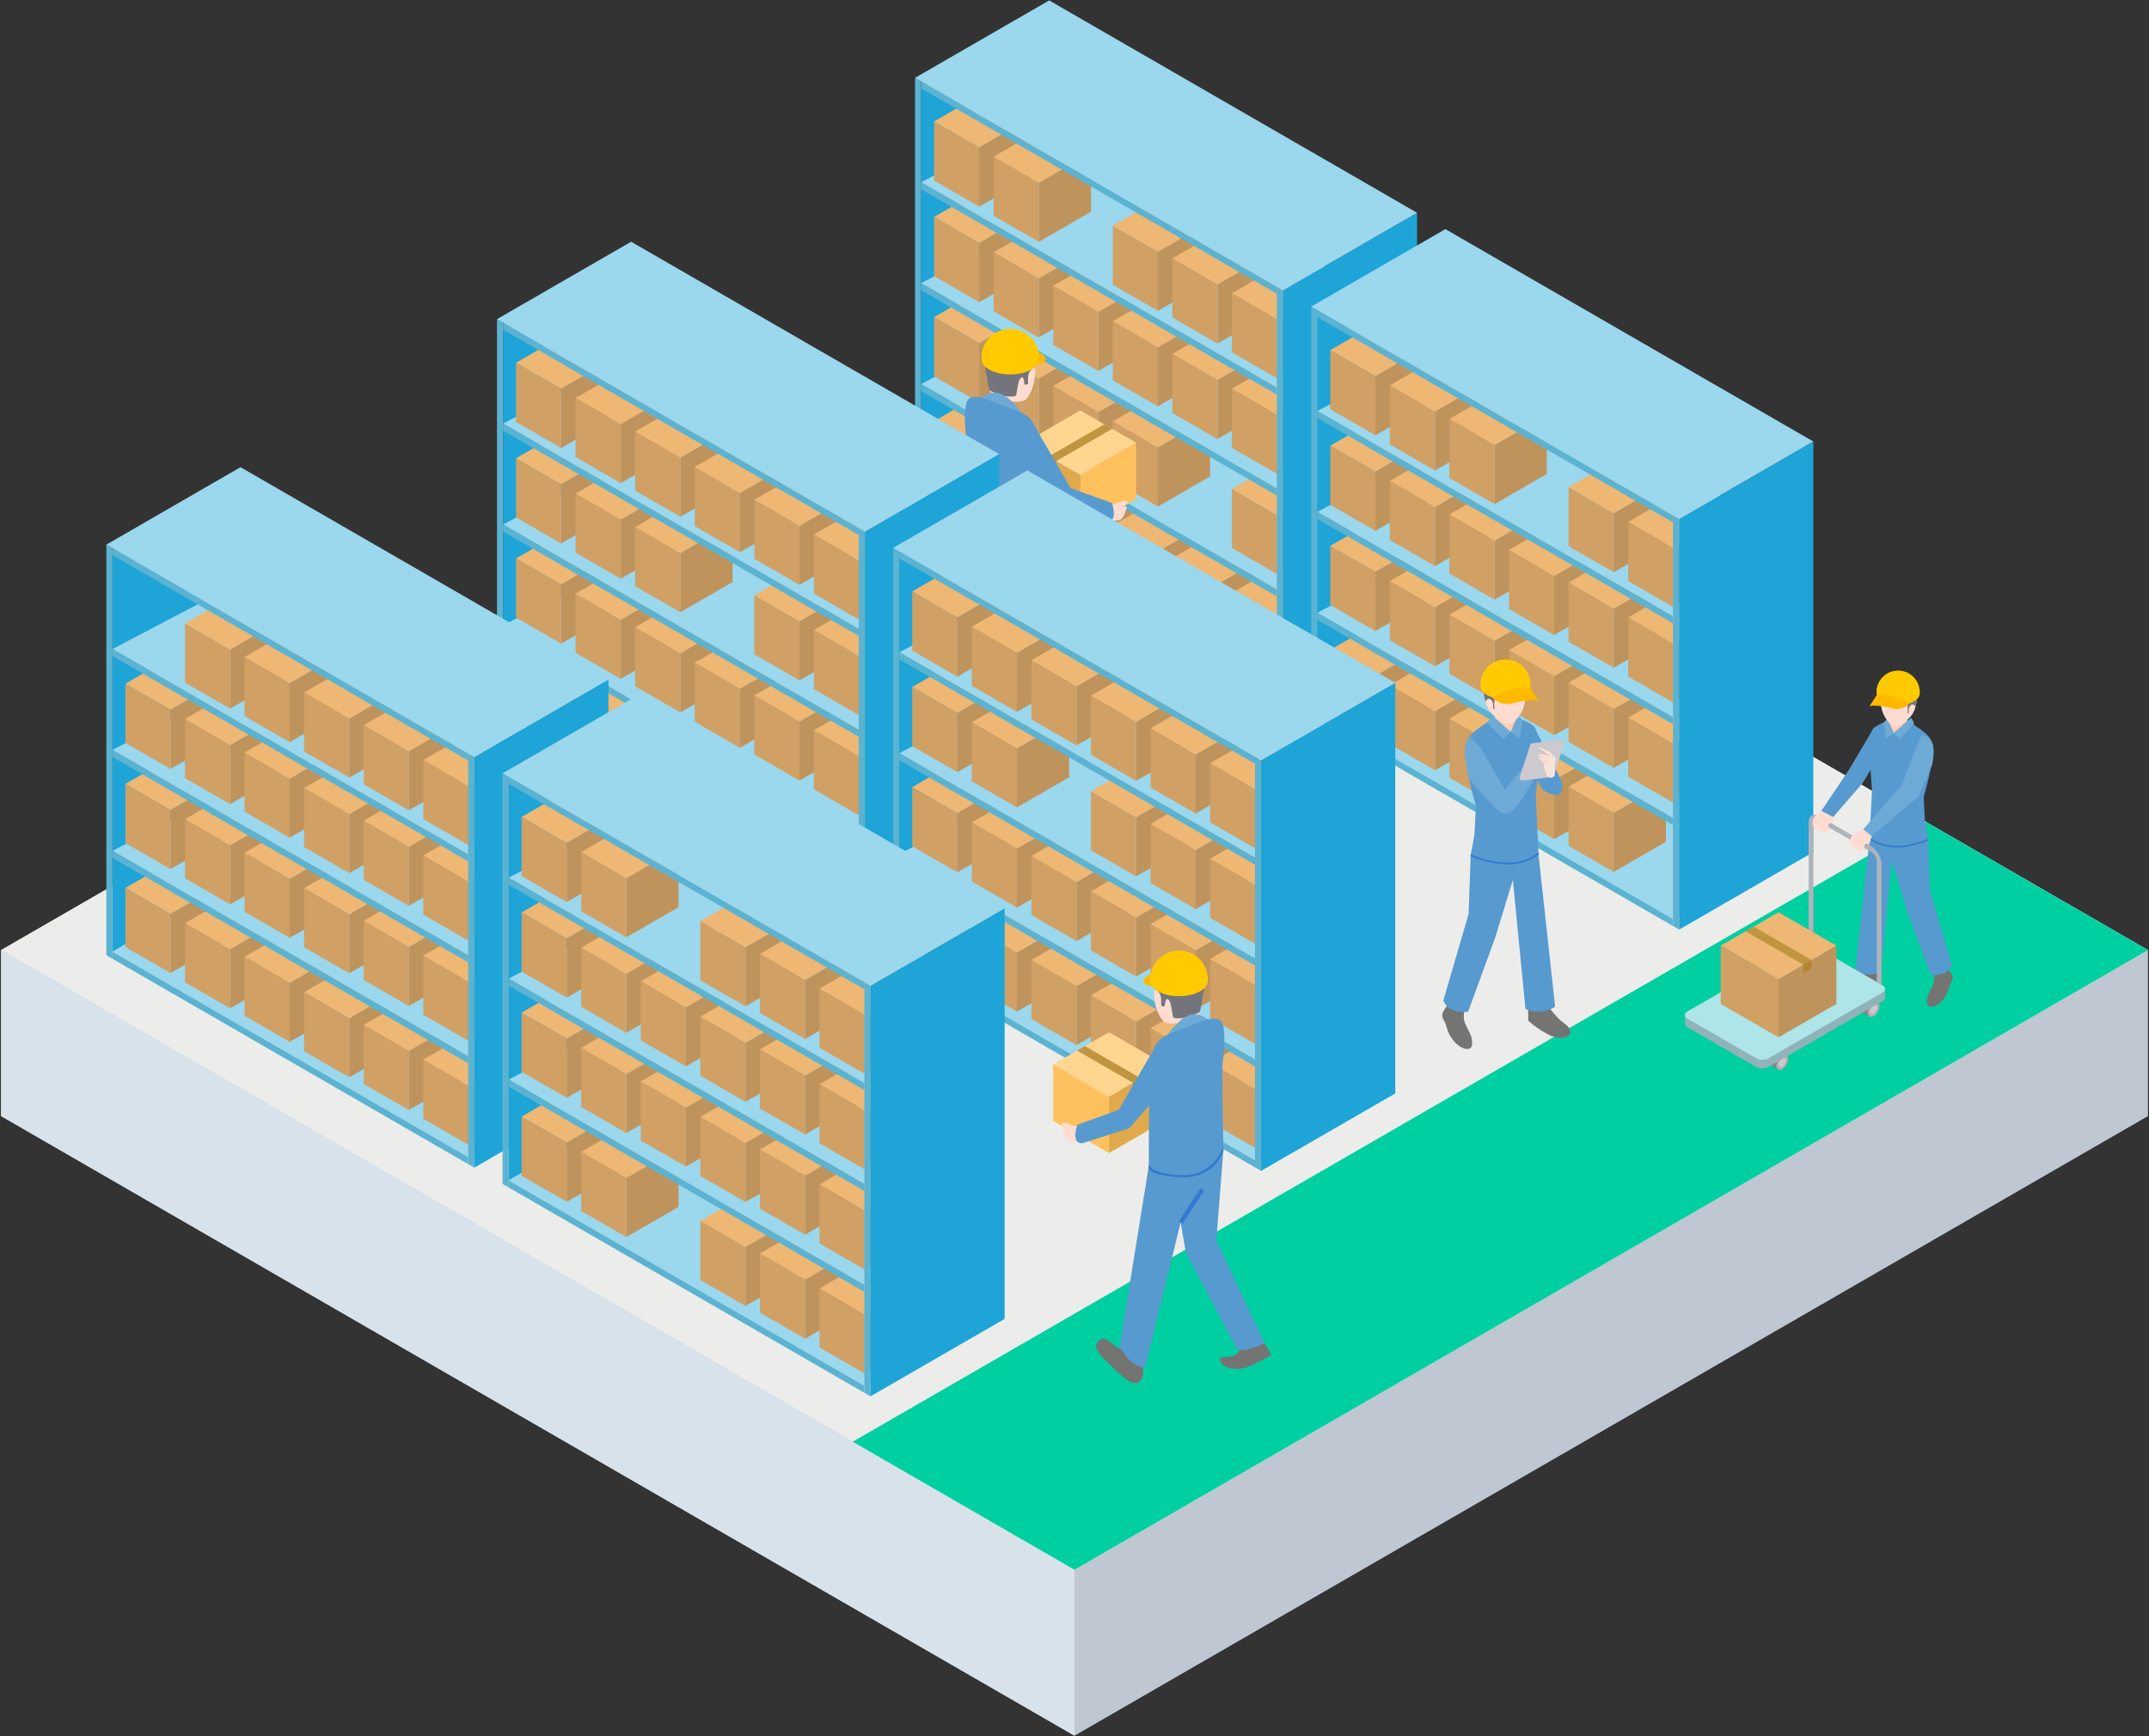 <?xml version="1.0" encoding="UTF-8"?>
<svg id="_レイヤー_1" data-name="レイヤー 1" xmlns="http://www.w3.org/2000/svg" viewBox="0 0 745 602">
  <rect x="0" y="0" width="745" height="602" fill="#333333" stroke="none"/>
  <defs>
    <style>
      .cls-1 {
        fill: #f8e5d9;
      }

      .cls-2 {
        fill: #00cfa1;
      }

      .cls-3 {
        fill: #ffdcd1;
      }

      .cls-4 {
        fill: #f5b6b0;
      }

      .cls-5 {
        fill: #eeb773;
      }

      .cls-6 {
        fill: #ecedea;
      }

      .cls-7 {
        fill: #ffcb00;
      }

      .cls-8 {
        fill: #ffba00;
      }

      .cls-9 {
        fill: #ffd690;
      }

      .cls-10 {
        fill: #ffccb5;
      }

      .cls-11 {
        fill: #ffc15e;
      }

      .cls-12 {
        fill: #74757c;
      }

      .cls-13 {
        fill: #747472;
      }

      .cls-14 {
        fill: #9bd7ed;
      }

      .cls-15 {
        fill: #90b3ba;
      }

      .cls-16 {
        fill: #b48331;
      }

      .cls-17 {
        fill: #bfc8d2;
      }

      .cls-18 {
        fill: #b0b0b0;
      }

      .cls-19 {
        fill: #c09540;
      }

      .cls-20 {
        fill: #aee5e8;
      }

      .cls-21 {
        fill: #aeb3ba;
      }

      .cls-22 {
        fill: #bf935c;
      }

      .cls-23 {
        fill: #ccc9cf;
      }

      .cls-24 {
        fill: #ccc9cc;
      }

      .cls-25 {
        fill: #d0a065;
      }

      .cls-26 {
        fill: #e0a94c;
      }

      .cls-27 {
        fill: #d8e2ea;
      }

      .cls-28 {
        fill: #1ea4d7;
      }

      .cls-29 {
        fill: #6dabd6;
      }

      .cls-30 {
        fill: #5bb3d1;
      }

      .cls-31 {
        fill: #579acf;
      }

      .cls-32 {
        fill: #838888;
      }

      .cls-33 {
        fill: #3379cf;
      }
    </style>
  </defs>
  <g>
    <polygon class="cls-17" points=".367 329.451 372.5 114.6 744.633 329.451 744.633 387.005 372.5 601.855 .367 387.005 .367 329.451"/>
    <polygon class="cls-6" points=".367 329.451 372.5 544.301 744.633 329.451 372.5 114.6 .367 329.451"/>
    <polygon class="cls-27" points="372.5 601.855 372.5 544.301 .367 329.451 .367 387.005 372.5 601.855"/>
  </g>
  <polygon class="cls-2" points="667.747 285.061 295.614 499.911 372.5 544.301 744.633 329.451 667.747 285.061"/>
  <g>
    <g>
      <polygon class="cls-28" points="365.832 141.318 319.325 168.169 319.325 30.656 365.832 3.805 365.832 141.318"/>
      <polygon class="cls-14" points="319.325 168.169 365.832 141.318 489.149 212.515 442.641 239.366 319.325 168.169"/>
      <g>
        <g>
          <polygon class="cls-22" points="357.56 144.614 339.459 155.065 339.459 175.565 357.56 165.114 357.56 144.614"/>
          <polygon class="cls-25" points="339.459 175.565 323.813 166.532 323.813 146.032 339.459 155.065 339.459 175.565"/>
          <polygon class="cls-5" points="357.56 144.614 341.914 135.581 323.813 146.032 339.459 155.065 357.56 144.614"/>
        </g>
        <g>
          <polygon class="cls-22" points="378.215 156.826 360.113 167.277 360.113 187.777 378.215 177.325 378.215 156.826"/>
          <polygon class="cls-25" points="360.113 187.777 344.467 178.743 344.467 158.244 360.113 167.277 360.113 187.777"/>
          <polygon class="cls-5" points="378.215 156.826 362.569 147.793 344.467 158.244 360.113 167.277 378.215 156.826"/>
        </g>
        <g>
          <polygon class="cls-22" points="398.869 168.461 380.767 178.912 380.767 199.412 398.869 188.961 398.869 168.461"/>
          <polygon class="cls-25" points="380.767 199.412 365.121 190.379 365.121 169.879 380.767 178.912 380.767 199.412"/>
          <polygon class="cls-5" points="398.869 168.461 383.223 159.428 365.121 169.879 380.767 178.912 398.869 168.461"/>
        </g>
        <g>
          <polygon class="cls-22" points="419.523 180.742 401.421 191.193 401.421 211.692 419.523 201.241 419.523 180.742"/>
          <polygon class="cls-25" points="401.421 211.692 385.775 202.659 385.775 182.16 401.421 191.193 401.421 211.692"/>
          <polygon class="cls-5" points="419.523 180.742 403.877 171.709 385.775 182.16 401.421 191.193 419.523 180.742"/>
        </g>
        <g>
          <polygon class="cls-22" points="440.177 192.085 422.075 202.536 422.075 223.036 440.177 212.585 440.177 192.085"/>
          <polygon class="cls-25" points="422.075 223.036 406.429 214.002 406.429 193.503 422.075 202.536 422.075 223.036"/>
          <polygon class="cls-5" points="440.177 192.085 424.531 183.052 406.429 193.503 422.075 202.536 440.177 192.085"/>
        </g>
        <g>
          <polygon class="cls-22" points="460.831 204.159 442.729 214.61 442.729 235.11 460.831 224.659 460.831 204.159"/>
          <polygon class="cls-25" points="442.729 235.11 427.083 226.076 427.083 205.577 442.729 214.61 442.729 235.11"/>
          <polygon class="cls-5" points="460.831 204.159 445.185 195.126 427.083 205.577 442.729 214.61 460.831 204.159"/>
        </g>
      </g>
      <polygon class="cls-14" points="319.325 133.181 442.641 204.378 489.149 179.967 365.832 108.77 319.325 133.181"/>
      <g>
        <g>
          <polygon class="cls-22" points="357.56 108.556 339.459 119.007 339.459 139.507 357.56 129.056 357.56 108.556"/>
          <polygon class="cls-25" points="339.459 139.507 323.813 130.473 323.813 109.974 339.459 119.007 339.459 139.507"/>
          <polygon class="cls-5" points="357.56 108.556 341.914 99.523 323.813 109.974 339.459 119.007 357.56 108.556"/>
        </g>
        <g>
          <polygon class="cls-22" points="378.215 120.768 360.113 131.219 360.113 151.718 378.215 141.267 378.215 120.768"/>
          <polygon class="cls-25" points="360.113 151.718 344.467 142.685 344.467 122.186 360.113 131.219 360.113 151.718"/>
          <polygon class="cls-5" points="378.215 120.768 362.569 111.735 344.467 122.186 360.113 131.219 378.215 120.768"/>
        </g>
        <g>
          <polygon class="cls-22" points="398.869 132.403 380.767 142.854 380.767 163.354 398.869 152.903 398.869 132.403"/>
          <polygon class="cls-25" points="380.767 163.354 365.121 154.32 365.121 133.821 380.767 142.854 380.767 163.354"/>
          <polygon class="cls-5" points="398.869 132.403 383.223 123.37 365.121 133.821 380.767 142.854 398.869 132.403"/>
        </g>
        <g>
          <polygon class="cls-22" points="419.523 144.684 401.421 155.135 401.421 175.634 419.523 165.183 419.523 144.684"/>
          <polygon class="cls-25" points="401.421 175.634 385.775 166.601 385.775 146.101 401.421 155.135 401.421 175.634"/>
          <polygon class="cls-5" points="419.523 144.684 403.877 135.65 385.775 146.101 401.421 155.135 419.523 144.684"/>
        </g>
        <g>
          <polygon class="cls-22" points="460.831 168.101 442.729 178.552 442.729 199.051 460.831 188.6 460.831 168.101"/>
          <polygon class="cls-25" points="442.729 199.051 427.083 190.018 427.083 169.519 442.729 178.552 442.729 199.051"/>
          <polygon class="cls-5" points="460.831 168.101 445.185 159.068 427.083 169.519 442.729 178.552 460.831 168.101"/>
        </g>
      </g>
      <polygon class="cls-14" points="319.325 98.193 442.641 169.39 489.149 144.979 365.832 73.782 319.325 98.193"/>
      <g>
        <g>
          <polygon class="cls-22" points="357.56 73.821 339.459 84.272 339.459 104.771 357.56 94.32 357.56 73.821"/>
          <polygon class="cls-25" points="339.459 104.771 323.813 95.738 323.813 75.239 339.459 84.272 339.459 104.771"/>
          <polygon class="cls-5" points="357.56 73.821 341.914 64.788 323.813 75.239 339.459 84.272 357.56 73.821"/>
        </g>
        <g>
          <polygon class="cls-22" points="378.215 86.032 360.113 96.483 360.113 116.983 378.215 106.532 378.215 86.032"/>
          <polygon class="cls-25" points="360.113 116.983 344.467 107.95 344.467 87.45 360.113 96.483 360.113 116.983"/>
          <polygon class="cls-5" points="378.215 86.032 362.569 76.999 344.467 87.45 360.113 96.483 378.215 86.032"/>
        </g>
        <g>
          <polygon class="cls-22" points="398.869 97.668 380.767 108.119 380.767 128.618 398.869 118.167 398.869 97.668"/>
          <polygon class="cls-25" points="380.767 128.618 365.121 119.585 365.121 99.086 380.767 108.119 380.767 128.618"/>
          <polygon class="cls-5" points="398.869 97.668 383.223 88.634 365.121 99.086 380.767 108.119 398.869 97.668"/>
        </g>
        <g>
          <polygon class="cls-22" points="419.523 109.948 401.421 120.399 401.421 140.899 419.523 130.448 419.523 109.948"/>
          <polygon class="cls-25" points="401.421 140.899 385.775 131.865 385.775 111.366 401.421 120.399 401.421 140.899"/>
          <polygon class="cls-5" points="419.523 109.948 403.877 100.915 385.775 111.366 401.421 120.399 419.523 109.948"/>
        </g>
        <g>
          <polygon class="cls-22" points="440.177 121.291 422.075 131.743 422.075 152.242 440.177 141.791 440.177 121.291"/>
          <polygon class="cls-25" points="422.075 152.242 406.429 143.209 406.429 122.709 422.075 131.743 422.075 152.242"/>
          <polygon class="cls-5" points="440.177 121.291 424.531 112.258 406.429 122.709 422.075 131.743 440.177 121.291"/>
        </g>
        <g>
          <polygon class="cls-22" points="460.831 133.366 442.729 143.817 442.729 164.316 460.831 153.865 460.831 133.366"/>
          <polygon class="cls-25" points="442.729 164.316 427.083 155.283 427.083 134.783 442.729 143.817 442.729 164.316"/>
          <polygon class="cls-5" points="460.831 133.366 445.185 124.332 427.083 134.783 442.729 143.817 460.831 133.366"/>
        </g>
      </g>
      <polygon class="cls-14" points="319.325 63.206 442.641 134.403 489.149 109.991 365.832 38.795 319.325 63.206"/>
      <g>
        <g>
          <polygon class="cls-22" points="357.56 40.697 339.459 51.148 339.459 71.647 357.56 61.196 357.56 40.697"/>
          <polygon class="cls-25" points="339.459 71.647 323.813 62.614 323.813 42.115 339.459 51.148 339.459 71.647"/>
          <polygon class="cls-5" points="357.56 40.697 341.914 31.664 323.813 42.115 339.459 51.148 357.56 40.697"/>
        </g>
        <g>
          <polygon class="cls-22" points="378.215 52.908 360.113 63.36 360.113 83.859 378.215 73.408 378.215 52.908"/>
          <polygon class="cls-25" points="360.113 83.859 344.467 74.826 344.467 54.326 360.113 63.36 360.113 83.859"/>
          <polygon class="cls-5" points="378.215 52.908 362.569 43.875 344.467 54.326 360.113 63.36 378.215 52.908"/>
        </g>
        <g>
          <polygon class="cls-22" points="419.523 76.824 401.421 87.275 401.421 107.775 419.523 97.324 419.523 76.824"/>
          <polygon class="cls-25" points="401.421 107.775 385.775 98.741 385.775 78.242 401.421 87.275 401.421 107.775"/>
          <polygon class="cls-5" points="419.523 76.824 403.877 67.791 385.775 78.242 401.421 87.275 419.523 76.824"/>
        </g>
        <g>
          <polygon class="cls-22" points="440.177 88.168 422.075 98.619 422.075 119.118 440.177 108.667 440.177 88.168"/>
          <polygon class="cls-25" points="422.075 119.118 406.429 110.085 406.429 89.585 422.075 98.619 422.075 119.118"/>
          <polygon class="cls-5" points="440.177 88.168 424.531 79.134 406.429 89.585 422.075 98.619 440.177 88.168"/>
        </g>
        <g>
          <polygon class="cls-22" points="460.831 100.242 442.729 110.693 442.729 131.192 460.831 120.741 460.831 100.242"/>
          <polygon class="cls-25" points="442.729 131.192 427.083 122.159 427.083 101.659 442.729 110.693 442.729 131.192"/>
          <polygon class="cls-5" points="460.831 100.242 445.185 91.208 427.083 101.659 442.729 110.693 460.831 100.242"/>
        </g>
      </g>
      <g>
        <polygon class="cls-30" points="442.641 99.413 444.754 100.633 444.754 243.027 442.641 241.806 442.641 99.413"/>
        <polygon class="cls-30" points="317.211 26.996 319.325 28.216 319.325 170.61 317.211 169.39 317.211 26.996"/>
        <polygon class="cls-30" points="442.641 239.366 442.641 241.806 319.325 170.61 319.325 168.169 442.641 239.366"/>
        <polygon class="cls-30" points="442.641 169.39 442.641 171.83 319.325 100.633 319.325 98.193 442.641 169.39"/>
        <polygon class="cls-30" points="442.641 204.378 442.641 206.818 319.325 135.621 319.325 133.181 442.641 204.378"/>
        <polygon class="cls-30" points="442.641 134.401 442.641 136.841 319.325 65.645 319.325 63.204 442.641 134.401"/>
        <polygon class="cls-30" points="442.641 99.413 442.641 101.853 319.325 30.656 319.325 28.216 442.641 99.413"/>
      </g>
      <polygon class="cls-28" points="444.754 243.027 491.262 216.175 491.262 73.782 444.754 100.633 444.754 243.027"/>
      <polygon class="cls-14" points="317.211 26.996 363.719 .145 491.262 73.782 444.754 100.633 317.211 26.996"/>
    </g>
    <g>
      <polygon class="cls-28" points="503.187 220.62 456.679 247.471 456.679 109.958 503.187 83.107 503.187 220.62"/>
      <polygon class="cls-14" points="456.679 247.471 503.187 220.62 626.504 291.817 579.996 318.668 456.679 247.471"/>
      <g>
        <g>
          <polygon class="cls-22" points="494.915 223.916 476.814 234.367 476.814 254.867 494.915 244.416 494.915 223.916"/>
          <polygon class="cls-25" points="476.814 254.867 461.168 245.833 461.168 225.334 476.814 234.367 476.814 254.867"/>
          <polygon class="cls-5" points="494.915 223.916 479.269 214.883 461.168 225.334 476.814 234.367 494.915 223.916"/>
        </g>
        <g>
          <polygon class="cls-22" points="515.569 236.128 497.468 246.579 497.468 267.078 515.569 256.627 515.569 236.128"/>
          <polygon class="cls-25" points="497.468 267.078 481.822 258.045 481.822 237.546 497.468 246.579 497.468 267.078"/>
          <polygon class="cls-5" points="515.569 236.128 499.923 227.095 481.822 237.546 497.468 246.579 515.569 236.128"/>
        </g>
        <g>
          <polygon class="cls-22" points="536.224 247.763 518.122 258.214 518.122 278.714 536.224 268.263 536.224 247.763"/>
          <polygon class="cls-25" points="518.122 278.714 502.476 269.68 502.476 249.181 518.122 258.214 518.122 278.714"/>
          <polygon class="cls-5" points="536.224 247.763 520.578 238.73 502.476 249.181 518.122 258.214 536.224 247.763"/>
        </g>
        <g>
          <polygon class="cls-22" points="556.878 260.044 538.776 270.495 538.776 290.994 556.878 280.543 556.878 260.044"/>
          <polygon class="cls-25" points="538.776 290.994 523.13 281.961 523.13 261.461 538.776 270.495 538.776 290.994"/>
          <polygon class="cls-5" points="556.878 260.044 541.232 251.01 523.13 261.461 538.776 270.495 556.878 260.044"/>
        </g>
        <g>
          <polygon class="cls-22" points="577.532 271.387 559.43 281.838 559.43 302.337 577.532 291.886 577.532 271.387"/>
          <polygon class="cls-25" points="559.43 302.337 543.784 293.304 543.784 272.805 559.43 281.838 559.43 302.337"/>
          <polygon class="cls-5" points="577.532 271.387 561.886 262.354 543.784 272.805 559.43 281.838 577.532 271.387"/>
        </g>
      </g>
      <polygon class="cls-14" points="456.679 212.483 579.996 283.68 626.504 259.269 503.187 188.072 456.679 212.483"/>
      <g>
        <g>
          <polygon class="cls-22" points="494.915 187.858 476.814 198.309 476.814 218.808 494.915 208.357 494.915 187.858"/>
          <polygon class="cls-25" points="476.814 218.808 461.168 209.775 461.168 189.276 476.814 198.309 476.814 218.808"/>
          <polygon class="cls-5" points="494.915 187.858 479.269 178.825 461.168 189.276 476.814 198.309 494.915 187.858"/>
        </g>
        <g>
          <polygon class="cls-22" points="515.569 200.07 497.468 210.521 497.468 231.02 515.569 220.569 515.569 200.07"/>
          <polygon class="cls-25" points="497.468 231.02 481.822 221.987 481.822 201.487 497.468 210.521 497.468 231.02"/>
          <polygon class="cls-5" points="515.569 200.07 499.923 191.036 481.822 201.487 497.468 210.521 515.569 200.07"/>
        </g>
        <g>
          <polygon class="cls-22" points="536.224 211.705 518.122 222.156 518.122 242.655 536.224 232.204 536.224 211.705"/>
          <polygon class="cls-25" points="518.122 242.655 502.476 233.622 502.476 213.123 518.122 222.156 518.122 242.655"/>
          <polygon class="cls-5" points="536.224 211.705 520.578 202.672 502.476 213.123 518.122 222.156 536.224 211.705"/>
        </g>
        <g>
          <polygon class="cls-22" points="556.878 223.985 538.776 234.436 538.776 254.936 556.878 244.485 556.878 223.985"/>
          <polygon class="cls-25" points="538.776 254.936 523.13 245.903 523.13 225.403 538.776 234.436 538.776 254.936"/>
          <polygon class="cls-5" points="556.878 223.985 541.232 214.952 523.13 225.403 538.776 234.436 556.878 223.985"/>
        </g>
        <g>
          <polygon class="cls-22" points="577.532 235.329 559.43 245.78 559.43 266.279 577.532 255.828 577.532 235.329"/>
          <polygon class="cls-25" points="559.43 266.279 543.784 257.246 543.784 236.746 559.43 245.78 559.43 266.279"/>
          <polygon class="cls-5" points="577.532 235.329 561.886 226.295 543.784 236.746 559.43 245.78 577.532 235.329"/>
        </g>
        <g>
          <polygon class="cls-22" points="598.186 247.403 580.084 257.854 580.084 278.353 598.186 267.902 598.186 247.403"/>
          <polygon class="cls-25" points="580.084 278.353 564.438 269.32 564.438 248.82 580.084 257.854 580.084 278.353"/>
          <polygon class="cls-5" points="598.186 247.403 582.54 238.369 564.438 248.82 580.084 257.854 598.186 247.403"/>
        </g>
      </g>
      <polygon class="cls-14" points="456.679 177.495 579.996 248.691 626.504 224.28 503.187 153.084 456.679 177.495"/>
      <g>
        <g>
          <polygon class="cls-22" points="494.915 153.123 476.814 163.574 476.814 184.073 494.915 173.622 494.915 153.123"/>
          <polygon class="cls-25" points="476.814 184.073 461.168 175.04 461.168 154.54 476.814 163.574 476.814 184.073"/>
          <polygon class="cls-5" points="494.915 153.123 479.269 144.089 461.168 154.54 476.814 163.574 494.915 153.123"/>
        </g>
        <g>
          <polygon class="cls-22" points="515.569 165.334 497.468 175.785 497.468 196.285 515.569 185.834 515.569 165.334"/>
          <polygon class="cls-25" points="497.468 196.285 481.822 187.251 481.822 166.752 497.468 175.785 497.468 196.285"/>
          <polygon class="cls-5" points="515.569 165.334 499.923 156.301 481.822 166.752 497.468 175.785 515.569 165.334"/>
        </g>
        <g>
          <polygon class="cls-22" points="536.224 176.97 518.122 187.421 518.122 207.92 536.224 197.469 536.224 176.97"/>
          <polygon class="cls-25" points="518.122 207.92 502.476 198.887 502.476 178.387 518.122 187.421 518.122 207.92"/>
          <polygon class="cls-5" points="536.224 176.97 520.578 167.936 502.476 178.387 518.122 187.421 536.224 176.97"/>
        </g>
        <g>
          <polygon class="cls-22" points="556.878 189.25 538.776 199.701 538.776 220.201 556.878 209.749 556.878 189.25"/>
          <polygon class="cls-25" points="538.776 220.201 523.13 211.167 523.13 190.668 538.776 199.701 538.776 220.201"/>
          <polygon class="cls-5" points="556.878 189.25 541.232 180.217 523.13 190.668 538.776 199.701 556.878 189.25"/>
        </g>
        <g>
          <polygon class="cls-22" points="577.532 200.593 559.43 211.044 559.43 231.544 577.532 221.093 577.532 200.593"/>
          <polygon class="cls-25" points="559.43 231.544 543.784 222.51 543.784 202.011 559.43 211.044 559.43 231.544"/>
          <polygon class="cls-5" points="577.532 200.593 561.886 191.56 543.784 202.011 559.43 211.044 577.532 200.593"/>
        </g>
        <g>
          <polygon class="cls-22" points="598.186 212.667 580.084 223.118 580.084 243.618 598.186 233.167 598.186 212.667"/>
          <polygon class="cls-25" points="580.084 243.618 564.438 234.585 564.438 214.085 580.084 223.118 580.084 243.618"/>
          <polygon class="cls-5" points="598.186 212.667 582.54 203.634 564.438 214.085 580.084 223.118 598.186 212.667"/>
        </g>
      </g>
      <polygon class="cls-14" points="456.679 142.508 579.996 213.704 626.504 189.293 503.187 118.096 456.679 142.508"/>
      <g>
        <g>
          <polygon class="cls-22" points="494.915 119.999 476.814 130.45 476.814 150.949 494.915 140.498 494.915 119.999"/>
          <polygon class="cls-25" points="476.814 150.949 461.168 141.916 461.168 121.417 476.814 130.45 476.814 150.949"/>
          <polygon class="cls-5" points="494.915 119.999 479.269 110.965 461.168 121.417 476.814 130.45 494.915 119.999"/>
        </g>
        <g>
          <polygon class="cls-22" points="515.569 132.21 497.468 142.661 497.468 163.161 515.569 152.71 515.569 132.21"/>
          <polygon class="cls-25" points="497.468 163.161 481.822 154.128 481.822 133.628 497.468 142.661 497.468 163.161"/>
          <polygon class="cls-5" points="515.569 132.21 499.923 123.177 481.822 133.628 497.468 142.661 515.569 132.21"/>
        </g>
        <g>
          <polygon class="cls-22" points="536.224 143.846 518.122 154.297 518.122 174.796 536.224 164.345 536.224 143.846"/>
          <polygon class="cls-25" points="518.122 174.796 502.476 165.763 502.476 145.263 518.122 154.297 518.122 174.796"/>
          <polygon class="cls-5" points="536.224 143.846 520.578 134.812 502.476 145.263 518.122 154.297 536.224 143.846"/>
        </g>
        <g>
          <polygon class="cls-22" points="577.532 167.469 559.43 177.92 559.43 198.42 577.532 187.969 577.532 167.469"/>
          <polygon class="cls-25" points="559.43 198.42 543.784 189.387 543.784 168.887 559.43 177.92 559.43 198.42"/>
          <polygon class="cls-5" points="577.532 167.469 561.886 158.436 543.784 168.887 559.43 177.92 577.532 167.469"/>
        </g>
        <g>
          <polygon class="cls-22" points="598.186 179.543 580.084 189.994 580.084 210.494 598.186 200.043 598.186 179.543"/>
          <polygon class="cls-25" points="580.084 210.494 564.438 201.461 564.438 180.961 580.084 189.994 580.084 210.494"/>
          <polygon class="cls-5" points="598.186 179.543 582.54 170.51 564.438 180.961 580.084 189.994 598.186 179.543"/>
        </g>
      </g>
      <g>
        <polygon class="cls-30" points="579.996 178.715 582.109 179.935 582.109 322.328 579.996 321.108 579.996 178.715"/>
        <polygon class="cls-30" points="454.566 106.298 456.679 107.518 456.679 249.912 454.566 248.691 454.566 106.298"/>
        <polygon class="cls-30" points="579.996 318.668 579.996 321.108 456.679 249.912 456.679 247.471 579.996 318.668"/>
        <polygon class="cls-30" points="579.996 248.691 579.996 251.132 456.679 179.935 456.679 177.495 579.996 248.691"/>
        <polygon class="cls-30" points="579.996 283.68 579.996 286.12 456.679 214.923 456.679 212.483 579.996 283.68"/>
        <polygon class="cls-30" points="579.996 213.703 579.996 216.143 456.679 144.946 456.679 142.506 579.996 213.703"/>
        <polygon class="cls-30" points="579.996 178.715 579.996 181.155 456.679 109.958 456.679 107.518 579.996 178.715"/>
      </g>
      <polygon class="cls-28" points="582.109 322.328 628.617 295.477 628.617 153.084 582.109 179.935 582.109 322.328"/>
      <polygon class="cls-14" points="454.566 106.298 501.074 79.447 628.617 153.084 582.109 179.935 454.566 106.298"/>
    </g>
  </g>
  <g>
    <path class="cls-13" d="m644.534,337.208s-1.507,2.154-3.107,3.463c-1.6,1.309-2.618,1.818-2.836,3.2-.218,1.382,2.618,2.909,6.4,1.018,3.782-1.891,6.254-4.291,6.254-4.291v-4.073l-6.711.682Z"/>
    <path class="cls-13" d="m670.08,336.525s.654,2.182.364,3.854c-.291,1.673-2.036,4.021-2.254,5.393-.218,1.371-.58,3.189,1.165,3.335,1.744.145,3.999-1.745,5.235-3.927,1.236-2.182,1.102-3.457,1.751-4.407,1.013-1.484.504-2.39.286-2.899-.218-.509-2.254-3.312-2.254-3.312l-4.291,1.964Z"/>
    <path class="cls-31" d="m643.172,336.453s3.491,2.763,8.873.727l3.782-38.654,5.236,17.127,8.145,22.275s5.818,1.142,7.418-3.367l-7.563-25.89-.608-17.525c-10.621,4.268-16.836,2.26-20.336-.568v.638l-4.945,45.236Z"/>
    <polygon class="cls-31" points="649.489 252.579 640.99 266.927 631.39 281.181 635.463 283.363 645.79 271.436 650.154 264.163 649.489 252.579"/>
    <g>
      <path class="cls-32" d="m619.288,369.234c.789-1.367.79-2.845,0-3.301l-2.115-1.221c-.789-.456-2.069.283-2.858,1.651-.789,1.367-.79,2.845,0,3.301l2.115,1.221c.79.456,2.069-.283,2.859-1.65Z"/>
      <path class="cls-18" d="m616.429,370.884c-.789-.456-.789-1.934,0-3.301.789-1.367,2.069-2.106,2.859-1.65.789.456.789,1.934,0,3.301-.789,1.367-2.069,2.106-2.859,1.651Z"/>
      <path class="cls-24" d="m616.949,369.984c-.502-.29-.502-1.231,0-2.101.502-.87,1.317-1.341,1.82-1.051.502.29.502,1.231,0,2.101-.502.87-1.317,1.341-1.82,1.051Z"/>
    </g>
    <g>
      <path class="cls-32" d="m650.972,350.853c.789-1.367.79-2.845,0-3.301l-2.115-1.221c-.789-.456-2.069.283-2.858,1.651-.789,1.367-.79,2.845,0,3.301l2.115,1.221c.79.456,2.069-.283,2.859-1.65Z"/>
      <path class="cls-18" d="m648.113,352.503c-.789-.456-.789-1.934,0-3.301.789-1.367,2.069-2.106,2.859-1.651.789.456.789,1.934,0,3.301-.789,1.367-2.069,2.106-2.859,1.651Z"/>
      <path class="cls-24" d="m648.633,351.603c-.502-.29-.502-1.231,0-2.101.502-.87,1.317-1.341,1.82-1.051.502.29.502,1.231,0,2.101-.502.87-1.317,1.341-1.82,1.051Z"/>
    </g>
    <path class="cls-21" d="m652.278,345.44l-1.654-.955v-45.723c0-1.259-.887-2.795-1.978-3.424l-18.011-10.399c-1.09-.629-1.978-.118-1.978,1.141v45.723l-1.654-.955v-45.723c0-2.312,1.629-3.252,3.631-2.096l18.011,10.399c2.003,1.156,3.631,3.976,3.631,6.289v45.723Z"/>
    <path class="cls-15" d="m652.572,341.65l-23.734-13.702c-1.205-.696-3.158-.696-4.363,0l-39.439,22.77c-.602.348-.904.804-.904,1.26v2.99c0,.456.301.912.904,1.26l23.733,13.702c1.205.696,3.158.696,4.363,0l39.44-22.77c.602-.348.904-.803.904-1.259v-2.99c0-.456-.301-.912-.904-1.26Z"/>
    <path class="cls-20" d="m652.572,344.169l-39.439,22.77c-1.205.696-3.158.696-4.363,0l-23.733-13.702c-1.205-.696-1.205-1.823,0-2.519l39.439-22.77c1.205-.696,3.158-.696,4.363,0l23.733,13.703c1.205.696,1.205,1.823,0,2.519Z"/>
    <path class="cls-31" d="m668.454,291.147l-1.137-6.216-.436-8.55s3.782-12.945,3.2-17.454c-.582-4.509-4.509-5.818-7.418-8.29-2.909-2.473-10.66-.534-13.173,1.943-2.418,2.383-.499,21.184-.499,21.184l-.873,16.816c3.5,2.828,9.715,4.835,20.336.568Z"/>
    <path class="cls-33" d="m657.407,293.865c-4.434,0-7.466-1.467-9.459-3.076l.338-.418c3.24,2.617,9.351,4.833,20.067.527l.2.499c-4.444,1.786-8.122,2.469-11.147,2.469Z"/>
    <polygon class="cls-29" points="662.57 248.854 656.463 254.19 658.722 256.305 663.571 250.786 662.57 248.854"/>
    <polygon class="cls-29" points="656.463 254.19 654.392 249.25 652.949 250.58 653.79 256.305 656.463 254.19"/>
    <path class="cls-10" d="m656.463,254.19l-1.757-4.192s4.445-.964,6.655-.087l-4.898,4.28Z"/>
    <path class="cls-3" d="m631.39,281.181l-2.09,1.784c-.566.483-.891,1.189-.891,1.933v1.093c0,.538.284,1.032.754,1.294.663.37,1.616.877,2.228,1.096,1.018.364,1.454.436,2.254,0,.8-.436.946-1.818,1.382-2.764.436-.945.436-2.255.436-2.255l-4.073-2.182Z"/>
    <path class="cls-21" d="m635.09,287.511l-1.234-.713s-.361-1.266.824-1.434l1.21.699-.8,1.448Z"/>
    <path class="cls-3" d="m645.893,287.606l-2.669,1.137c-.797.339-1.4,1.017-1.644,1.848l-.341,1.161s.327,1.123.618,1.487c.291.364,3.309,1.786,3.309,1.786,0,0,1.745-.073,2.182-.873.436-.8,1.6-4.218,1.6-4.218l-3.054-2.327Z"/>
    <path class="cls-21" d="m647.548,294.681l-1.234-.713s-.361-1.266.824-1.434l1.21.699-.8,1.448Z"/>
    <path class="cls-29" d="m666.008,255l-6.878,17.454-13.236,15.152,3.054,2.327,16.187-13.843,4.612-10.666s2.806-10.425-3.74-10.425Z"/>
    <path class="cls-3" d="m664.005,245.206c-.05.176-.101.353-.151.555-.959,3.254-5.046,6.13-6.736,6.105-1.892-.025-4.339-3.532-4.818-6.231-.278-1.589-.631-2.8-.681-4.036-.101-.908-.025-1.867.328-3.028.404-1.362,1.11-2.573,2.422-3.481,2.624-1.791,8.855,0,9.536,3.33.631,3.103.908,4.011.101,6.787Z"/>
    <path class="cls-12" d="m664.005,245.206c-.227-.605-.555-1.085-1.211-.883-1.211.353-1.06,2.018-1.11,2.952-.202.025-.303-.025-.454-.076.277-.858.277-2.75-.378-3.431-.883-.933-2.422-.706-3.608-.833-1.06-.101-2.195-.277-3.28-.429-1.186-.177-1.615-.429-2.346-.908-.101-.908-.025-1.867.328-3.028.404-1.362,1.11-2.573,2.422-3.481,2.624-1.791,8.855,0,9.536,3.33.631,3.103.908,4.011.101,6.787Z"/>
    <path class="cls-7" d="m658.033,232.528c-4.147,0-7.51,3.362-7.51,7.51,0,.104.026.201.031.304.009.225.038.444.067.664.48,1.925,3.596,3.418,7.412,3.418s6.932-1.492,7.412-3.418c.029-.22.058-.439.067-.664.004-.103.031-.2.031-.304,0-4.147-3.362-7.51-7.51-7.51Z"/>
    <path class="cls-8" d="m650.621,241.005l-2.504,3.849s2.456-.7,7.781.791c2.088.585,4.338-.028,5.881-1.551l.306-.302s-6.524-3.691-11.464-2.787Z"/>
    <g>
      <polygon class="cls-5" points="636.621 327.905 627.996 332.885 625.196 334.502 616.573 339.48 596.523 327.905 605.146 322.927 607.948 321.31 616.573 316.332 636.621 327.905"/>
      <polygon class="cls-25" points="616.572 359.688 616.572 339.481 596.524 327.906 596.524 348.113 616.572 359.688"/>
      <polygon class="cls-19" points="627.996 332.885 625.196 334.502 605.146 322.927 607.948 321.31 627.996 332.885"/>
      <polygon class="cls-22" points="636.621 327.906 616.572 339.481 616.572 359.688 636.621 348.113 636.621 327.906"/>
      <polygon class="cls-16" points="627.996 332.886 625.196 334.502 625.196 337.432 627.996 335.815 627.996 332.886"/>
    </g>
  </g>
  <g>
    <g>
      <polygon class="cls-9" points="355.127 153.512 363.463 158.325 366.169 159.888 374.503 164.7 393.882 153.512 385.547 148.701 382.839 147.138 374.503 142.326 355.127 153.512"/>
      <polygon class="cls-11" points="374.504 184.231 374.504 164.7 393.881 153.513 393.881 173.043 374.504 184.231"/>
      <polygon class="cls-19" points="363.463 158.325 366.169 159.888 385.547 148.701 382.839 147.138 363.463 158.325"/>
      <polygon class="cls-26" points="355.127 153.513 374.504 164.7 374.504 184.231 355.127 173.043 355.127 153.513"/>
      <polygon class="cls-16" points="363.463 158.326 366.169 159.888 366.169 162.72 363.463 161.158 363.463 158.326"/>
    </g>
    <g>
      <path class="cls-3" d="m356.916,128.905c-.727,1.268-.454,2.857-.53,4.244-.383.17-.784.198-1.231.157-.015-.851-.303-3.687-1.516-1.999-.571.795-.693,2.055-.864,2.957-.127.667-.264,1.32-.389,1.988-.15.795-.068,1.041-.894,1.162-.755.111-1.652.033-2.41,0-1.13-.05-1.898-.506-2.889-.859-1.065-.38-2.092-.474-3.023-1.238-.055-.045-.11-.104-.165-.151.543,1.437,1.65,2.143,3.402,2.804h0c3.555,1.343,6.983,1.808,8.737.862,1.754-.945,3.459-5.513,3.57-7.875.038-.806.181-2.167.213-3.68-.832.395-1.592.901-2.01,1.629Z"/>
      <path class="cls-12" d="m358.926,127.283c-.837.386-1.594.886-2.013,1.626-.725,1.256-.451,2.85-.531,4.235-.386.177-.789.209-1.224.161-.016-.853-.306-3.687-1.513-1.996-.58.789-.692,2.061-.869,2.963-.129.66-.258,1.32-.386,1.98-.161.789-.064,1.046-.902,1.159-.757.113-1.642.032-2.399,0-1.143-.048-1.9-.499-2.898-.853-1.063-.386-2.093-.483-3.027-1.24-.048-.048-.097-.113-.161-.161-.129-.354-.241-.741-.306-1.208-.225-1.546-.837-4.476-1.111-6.296-.628-4.412,2.109-7.246,4.814-8.517,2.705-1.256,5.201-1.948,9.838.483,2.383,1.24,2.753,4.734,2.689,7.664Z"/>
    </g>
    <path class="cls-8" d="m360.063,126.365s3.135-.544,2.292-2.398c-.843-1.854-6.26-3.54-11.39-2.697l9.098,5.095Z"/>
    <path class="cls-7" d="m350.214,114.016c-5.511,0-9.979,4.468-9.979,9.979,0,.138.035.267.041.404.012.299.051.59.089.883.637,2.559,4.779,4.541,9.849,4.541s9.212-1.983,9.849-4.541c.038-.292.077-.583.089-.883.006-.137.041-.266.041-.404,0-5.511-4.468-9.979-9.979-9.979Z"/>
    <path class="cls-13" d="m320.591,250.093l-2.438,4.102s4.94,2.992,8.507,4.3c3.567,1.308,9.439.334,9.328-2.754-.054-1.522-4.518-.119-5.945-2.021-1.427-1.902-1.427-3.092-1.427-3.092l-8.026-.535Z"/>
    <path class="cls-13" d="m362.786,257.155s-.325,2.534,0,4.199c.325,1.665.919,2.497,2.584,2.616,1.665.119,3.748-1.607,6.854-4.518,2.788-2.614,7.886-6.992,6.582-9.156-2.973-4.935-5.945,2.259-9.156,1.903l-6.865,4.957Z"/>
    <path class="cls-31" d="m349.129,192.245c11.236-.357,11.593-3.389,11.593-3.389,0,0-.178-22.116,0-28.002.178-5.886-.535-14.09-5.172-16.944-4.637-2.854-11.95-5.351-11.95-5.351,0,0-6.421-2.14-8.026,0-1.605,2.14-1.07,10.523-.535,13.733.535,3.21-.232,30.499-.232,30.499,0,0,3.086,9.81,14.322,9.453Z"/>
    <path class="cls-31" d="m320.591,250.093s6.718,3.686,9.572,2.081l17.717-33.531,1.784-10.345,12.284,50.18s3.567.535,6.956-4.281c1.037-1.473,1.616-2.297,1.926-2.736l-10.107-62.604s-.357,3.032-11.593,3.389c-11.237.356-14.322-9.453-14.322-9.453l2.491,31.688-16.706,35.612Z"/>
    <rect class="cls-33" x="345.15" y="195.763" width="1.537" height="13.654" transform="translate(-54.438 223.008) rotate(-33.275)"/>
    <path class="cls-29" d="m340.398,137.792s2.666-2.443,6.234-1.373c3.567,1.07,7.461,6.654,7.461,6.654l-13.694-5.282Z"/>
    <path class="cls-33" d="m348.54,192.62c-10.898,0-13.646-9.01-13.677-9.109l-.035-1.498c.123.39,3.483,10.192,14.289,9.866,10.592-.336,11.596-3.507,11.601-3.535l.062.871c-.04.342-.412,3.039-11.64,3.395-.202.006-.403.01-.6.01Z"/>
    <path class="cls-3" d="m385.652,174.994l4.285-1.339s1.438-.048.96.669c-.478.717-2.032,1.615-2.032,1.615l1.339-.471s.427.373.427.693-.373.533-.64,1.654c-.267,1.12-.96,1.92-1.44,2.347-.48.427-3.434.391-3.434.391l.536-5.56Z"/>
    <path class="cls-31" d="m357.518,145.723l13.625,23.514,14.32,5.172s2.409,6.599-1.693,6.421l-16.271-5.172-6.853-7.846-3.128-22.088Z"/>
  </g>
  <g>
    <g>
      <polygon class="cls-28" points="220.909 224.99 174.401 251.841 174.401 114.328 220.909 87.477 220.909 224.99"/>
      <polygon class="cls-14" points="174.401 251.841 220.909 224.99 344.225 296.187 297.717 323.038 174.401 251.841"/>
      <g>
        <g>
          <polygon class="cls-22" points="212.637 228.286 194.535 238.737 194.535 259.237 212.637 248.786 212.637 228.286"/>
          <polygon class="cls-25" points="194.535 259.237 178.889 250.203 178.889 229.704 194.535 238.737 194.535 259.237"/>
          <polygon class="cls-5" points="212.637 228.286 196.991 219.253 178.889 229.704 194.535 238.737 212.637 228.286"/>
        </g>
        <g>
          <polygon class="cls-22" points="233.291 240.498 215.189 250.949 215.189 271.448 233.291 260.997 233.291 240.498"/>
          <polygon class="cls-25" points="215.189 271.448 199.543 262.415 199.543 241.916 215.189 250.949 215.189 271.448"/>
          <polygon class="cls-5" points="233.291 240.498 217.645 231.465 199.543 241.916 215.189 250.949 233.291 240.498"/>
        </g>
        <g>
          <polygon class="cls-22" points="253.945 252.133 235.843 262.584 235.843 283.084 253.945 272.633 253.945 252.133"/>
          <polygon class="cls-25" points="235.843 283.084 220.197 274.05 220.197 253.551 235.843 262.584 235.843 283.084"/>
          <polygon class="cls-5" points="253.945 252.133 238.299 243.1 220.197 253.551 235.843 262.584 253.945 252.133"/>
        </g>
        <g>
          <polygon class="cls-22" points="274.599 264.414 256.498 274.865 256.498 295.364 274.599 284.913 274.599 264.414"/>
          <polygon class="cls-25" points="256.498 295.364 240.851 286.331 240.851 265.831 256.498 274.865 256.498 295.364"/>
          <polygon class="cls-5" points="274.599 264.414 258.953 255.38 240.851 265.831 256.498 274.865 274.599 264.414"/>
        </g>
        <g>
          <polygon class="cls-22" points="295.253 275.757 277.152 286.208 277.152 306.707 295.253 296.256 295.253 275.757"/>
          <polygon class="cls-25" points="277.152 306.707 261.506 297.674 261.506 277.175 277.152 286.208 277.152 306.707"/>
          <polygon class="cls-5" points="295.253 275.757 279.607 266.724 261.506 277.175 277.152 286.208 295.253 275.757"/>
        </g>
        <g>
          <polygon class="cls-22" points="315.908 287.831 297.806 298.282 297.806 318.781 315.908 308.33 315.908 287.831"/>
          <polygon class="cls-25" points="297.806 318.781 282.16 309.748 282.16 289.249 297.806 298.282 297.806 318.781"/>
          <polygon class="cls-5" points="315.908 287.831 300.261 278.798 282.16 289.249 297.806 298.282 315.908 287.831"/>
        </g>
      </g>
      <polygon class="cls-14" points="174.401 216.853 297.717 288.05 344.225 263.639 220.909 192.442 174.401 216.853"/>
      <g>
        <g>
          <polygon class="cls-22" points="212.637 192.228 194.535 202.679 194.535 223.178 212.637 212.727 212.637 192.228"/>
          <polygon class="cls-25" points="194.535 223.178 178.889 214.145 178.889 193.646 194.535 202.679 194.535 223.178"/>
          <polygon class="cls-5" points="212.637 192.228 196.991 183.195 178.889 193.646 194.535 202.679 212.637 192.228"/>
        </g>
        <g>
          <polygon class="cls-22" points="233.291 204.44 215.189 214.891 215.189 235.39 233.291 224.939 233.291 204.44"/>
          <polygon class="cls-25" points="215.189 235.39 199.543 226.357 199.543 205.857 215.189 214.891 215.189 235.39"/>
          <polygon class="cls-5" points="233.291 204.44 217.645 195.406 199.543 205.857 215.189 214.891 233.291 204.44"/>
        </g>
        <g>
          <polygon class="cls-22" points="253.945 216.075 235.843 226.526 235.843 247.025 253.945 236.574 253.945 216.075"/>
          <polygon class="cls-25" points="235.843 247.025 220.197 237.992 220.197 217.493 235.843 226.526 235.843 247.025"/>
          <polygon class="cls-5" points="253.945 216.075 238.299 207.042 220.197 217.493 235.843 226.526 253.945 216.075"/>
        </g>
        <g>
          <polygon class="cls-22" points="274.599 228.355 256.498 238.806 256.498 259.306 274.599 248.855 274.599 228.355"/>
          <polygon class="cls-25" points="256.498 259.306 240.851 250.272 240.851 229.773 256.498 238.806 256.498 259.306"/>
          <polygon class="cls-5" points="274.599 228.355 258.953 219.322 240.851 229.773 256.498 238.806 274.599 228.355"/>
        </g>
        <g>
          <polygon class="cls-22" points="295.253 239.699 277.152 250.15 277.152 270.649 295.253 260.198 295.253 239.699"/>
          <polygon class="cls-25" points="277.152 270.649 261.506 261.616 261.506 241.116 277.152 250.15 277.152 270.649"/>
          <polygon class="cls-5" points="295.253 239.699 279.607 230.665 261.506 241.116 277.152 250.15 295.253 239.699"/>
        </g>
        <g>
          <polygon class="cls-22" points="315.908 251.773 297.806 262.224 297.806 282.723 315.908 272.272 315.908 251.773"/>
          <polygon class="cls-25" points="297.806 282.723 282.16 273.69 282.16 253.19 297.806 262.224 297.806 282.723"/>
          <polygon class="cls-5" points="315.908 251.773 300.261 242.739 282.16 253.19 297.806 262.224 315.908 251.773"/>
        </g>
      </g>
      <polygon class="cls-14" points="174.401 181.865 297.717 253.061 344.225 228.65 220.909 157.453 174.401 181.865"/>
      <g>
        <g>
          <polygon class="cls-22" points="212.637 157.493 194.535 167.944 194.535 188.443 212.637 177.992 212.637 157.493"/>
          <polygon class="cls-25" points="194.535 188.443 178.889 179.41 178.889 158.91 194.535 167.944 194.535 188.443"/>
          <polygon class="cls-5" points="212.637 157.493 196.991 148.459 178.889 158.91 194.535 167.944 212.637 157.493"/>
        </g>
        <g>
          <polygon class="cls-22" points="233.291 169.704 215.189 180.155 215.189 200.655 233.291 190.204 233.291 169.704"/>
          <polygon class="cls-25" points="215.189 200.655 199.543 191.621 199.543 171.122 215.189 180.155 215.189 200.655"/>
          <polygon class="cls-5" points="233.291 169.704 217.645 160.671 199.543 171.122 215.189 180.155 233.291 169.704"/>
        </g>
        <g>
          <polygon class="cls-22" points="253.945 181.339 235.843 191.791 235.843 212.29 253.945 201.839 253.945 181.339"/>
          <polygon class="cls-25" points="235.843 212.29 220.197 203.257 220.197 182.757 235.843 191.791 235.843 212.29"/>
          <polygon class="cls-5" points="253.945 181.339 238.299 172.306 220.197 182.757 235.843 191.791 253.945 181.339"/>
        </g>
        <g>
          <polygon class="cls-22" points="295.253 204.963 277.152 215.414 277.152 235.914 295.253 225.463 295.253 204.963"/>
          <polygon class="cls-25" points="277.152 235.914 261.506 226.88 261.506 206.381 277.152 215.414 277.152 235.914"/>
          <polygon class="cls-5" points="295.253 204.963 279.607 195.93 261.506 206.381 277.152 215.414 295.253 204.963"/>
        </g>
        <g>
          <polygon class="cls-22" points="315.908 217.037 297.806 227.488 297.806 247.988 315.908 237.537 315.908 217.037"/>
          <polygon class="cls-25" points="297.806 247.988 282.16 238.954 282.16 218.455 297.806 227.488 297.806 247.988"/>
          <polygon class="cls-5" points="315.908 217.037 300.261 208.004 282.16 218.455 297.806 227.488 315.908 217.037"/>
        </g>
      </g>
      <polygon class="cls-14" points="174.401 146.877 297.717 218.074 344.225 193.663 220.909 122.466 174.401 146.877"/>
      <g>
        <g>
          <polygon class="cls-22" points="212.637 124.369 194.535 134.82 194.535 155.319 212.637 144.868 212.637 124.369"/>
          <polygon class="cls-25" points="194.535 155.319 178.889 146.286 178.889 125.786 194.535 134.82 194.535 155.319"/>
          <polygon class="cls-5" points="212.637 124.369 196.991 115.335 178.889 125.786 194.535 134.82 212.637 124.369"/>
        </g>
        <g>
          <polygon class="cls-22" points="233.291 136.58 215.189 147.031 215.189 167.531 233.291 157.08 233.291 136.58"/>
          <polygon class="cls-25" points="215.189 167.531 199.543 158.497 199.543 137.998 215.189 147.031 215.189 167.531"/>
          <polygon class="cls-5" points="233.291 136.58 217.645 127.547 199.543 137.998 215.189 147.031 233.291 136.58"/>
        </g>
        <g>
          <polygon class="cls-22" points="253.945 148.216 235.843 158.667 235.843 179.166 253.945 168.715 253.945 148.216"/>
          <polygon class="cls-25" points="235.843 179.166 220.197 170.133 220.197 149.633 235.843 158.667 235.843 179.166"/>
          <polygon class="cls-5" points="253.945 148.216 238.299 139.182 220.197 149.633 235.843 158.667 253.945 148.216"/>
        </g>
        <g>
          <polygon class="cls-22" points="274.599 160.496 256.498 170.947 256.498 191.446 274.599 180.995 274.599 160.496"/>
          <polygon class="cls-25" points="256.498 191.446 240.851 182.413 240.851 161.914 256.498 170.947 256.498 191.446"/>
          <polygon class="cls-5" points="274.599 160.496 258.953 151.463 240.851 161.914 256.498 170.947 274.599 160.496"/>
        </g>
        <g>
          <polygon class="cls-22" points="295.253 171.839 277.152 182.29 277.152 202.79 295.253 192.339 295.253 171.839"/>
          <polygon class="cls-25" points="277.152 202.79 261.506 193.756 261.506 173.257 277.152 182.29 277.152 202.79"/>
          <polygon class="cls-5" points="295.253 171.839 279.607 162.806 261.506 173.257 277.152 182.29 295.253 171.839"/>
        </g>
        <g>
          <polygon class="cls-22" points="315.908 183.913 297.806 194.364 297.806 214.864 315.908 204.413 315.908 183.913"/>
          <polygon class="cls-25" points="297.806 214.864 282.16 205.831 282.16 185.331 297.806 194.364 297.806 214.864"/>
          <polygon class="cls-5" points="315.908 183.913 300.261 174.88 282.16 185.331 297.806 194.364 315.908 183.913"/>
        </g>
      </g>
      <g>
        <polygon class="cls-30" points="297.717 183.085 299.831 184.305 299.831 326.698 297.717 325.478 297.717 183.085"/>
        <polygon class="cls-30" points="172.288 110.668 174.401 111.888 174.401 254.281 172.288 253.061 172.288 110.668"/>
        <polygon class="cls-30" points="297.717 323.038 297.717 325.478 174.401 254.281 174.401 251.841 297.717 323.038"/>
        <polygon class="cls-30" points="297.717 253.061 297.717 255.502 174.401 184.305 174.401 181.865 297.717 253.061"/>
        <polygon class="cls-30" points="297.717 288.05 297.717 290.49 174.401 219.293 174.401 216.853 297.717 288.05"/>
        <polygon class="cls-30" points="297.717 218.073 297.717 220.513 174.401 149.316 174.401 146.876 297.717 218.073"/>
        <polygon class="cls-30" points="297.717 183.085 297.717 185.525 174.401 114.328 174.401 111.888 297.717 183.085"/>
      </g>
      <polygon class="cls-28" points="299.831 326.698 346.338 299.847 346.338 157.453 299.831 184.305 299.831 326.698"/>
      <polygon class="cls-14" points="172.288 110.668 218.795 83.816 346.338 157.453 299.831 184.305 172.288 110.668"/>
    </g>
    <g>
      <polygon class="cls-28" points="358.264 304.292 311.756 331.143 311.756 193.63 358.264 166.779 358.264 304.292"/>
      <polygon class="cls-14" points="311.756 331.143 358.264 304.292 481.58 375.489 435.072 402.34 311.756 331.143"/>
      <g>
        <g>
          <polygon class="cls-22" points="349.992 307.588 331.89 318.039 331.89 338.538 349.992 328.087 349.992 307.588"/>
          <polygon class="cls-25" points="331.89 338.538 316.244 329.505 316.244 309.006 331.89 318.039 331.89 338.538"/>
          <polygon class="cls-5" points="349.992 307.588 334.346 298.555 316.244 309.006 331.89 318.039 349.992 307.588"/>
        </g>
        <g>
          <polygon class="cls-22" points="370.646 319.8 352.544 330.251 352.544 350.75 370.646 340.299 370.646 319.8"/>
          <polygon class="cls-25" points="352.544 350.75 336.898 341.717 336.898 321.217 352.544 330.251 352.544 350.75"/>
          <polygon class="cls-5" points="370.646 319.8 355 310.766 336.898 321.217 352.544 330.251 370.646 319.8"/>
        </g>
        <g>
          <polygon class="cls-22" points="391.3 331.435 373.198 341.886 373.198 362.385 391.3 351.934 391.3 331.435"/>
          <polygon class="cls-25" points="373.198 362.385 357.552 353.352 357.552 332.853 373.198 341.886 373.198 362.385"/>
          <polygon class="cls-5" points="391.3 331.435 375.654 322.402 357.552 332.853 373.198 341.886 391.3 331.435"/>
        </g>
        <g>
          <polygon class="cls-22" points="411.954 343.715 393.852 354.166 393.852 374.666 411.954 364.215 411.954 343.715"/>
          <polygon class="cls-25" points="393.852 374.666 378.206 365.633 378.206 345.133 393.852 354.166 393.852 374.666"/>
          <polygon class="cls-5" points="411.954 343.715 396.308 334.682 378.206 345.133 393.852 354.166 411.954 343.715"/>
        </g>
        <g>
          <polygon class="cls-22" points="432.608 355.059 414.507 365.51 414.507 386.009 432.608 375.558 432.608 355.059"/>
          <polygon class="cls-25" points="414.507 386.009 398.86 376.976 398.86 356.476 414.507 365.51 414.507 386.009"/>
          <polygon class="cls-5" points="432.608 355.059 416.962 346.025 398.86 356.476 414.507 365.51 432.608 355.059"/>
        </g>
        <g>
          <polygon class="cls-22" points="453.262 367.133 435.161 377.584 435.161 398.083 453.262 387.632 453.262 367.133"/>
          <polygon class="cls-25" points="435.161 398.083 419.515 389.05 419.515 368.55 435.161 377.584 435.161 398.083"/>
          <polygon class="cls-5" points="453.262 367.133 437.616 358.099 419.515 368.55 435.161 377.584 453.262 367.133"/>
        </g>
      </g>
      <polygon class="cls-14" points="311.756 296.155 435.072 367.351 481.58 342.94 358.264 271.744 311.756 296.155"/>
      <g>
        <g>
          <polygon class="cls-22" points="349.992 271.53 331.89 281.981 331.89 302.48 349.992 292.029 349.992 271.53"/>
          <polygon class="cls-25" points="331.89 302.48 316.244 293.447 316.244 272.948 331.89 281.981 331.89 302.48"/>
          <polygon class="cls-5" points="349.992 271.53 334.346 262.496 316.244 272.948 331.89 281.981 349.992 271.53"/>
        </g>
        <g>
          <polygon class="cls-22" points="370.646 283.741 352.544 294.192 352.544 314.692 370.646 304.241 370.646 283.741"/>
          <polygon class="cls-25" points="352.544 314.692 336.898 305.659 336.898 285.159 352.544 294.192 352.544 314.692"/>
          <polygon class="cls-5" points="370.646 283.741 355 274.708 336.898 285.159 352.544 294.192 370.646 283.741"/>
        </g>
        <g>
          <polygon class="cls-22" points="391.3 295.377 373.198 305.828 373.198 326.327 391.3 315.876 391.3 295.377"/>
          <polygon class="cls-25" points="373.198 326.327 357.552 317.294 357.552 296.794 373.198 305.828 373.198 326.327"/>
          <polygon class="cls-5" points="391.3 295.377 375.654 286.343 357.552 296.794 373.198 305.828 391.3 295.377"/>
        </g>
        <g>
          <polygon class="cls-22" points="411.954 307.657 393.852 318.108 393.852 338.608 411.954 328.157 411.954 307.657"/>
          <polygon class="cls-25" points="393.852 338.608 378.206 329.574 378.206 309.075 393.852 318.108 393.852 338.608"/>
          <polygon class="cls-5" points="411.954 307.657 396.308 298.624 378.206 309.075 393.852 318.108 411.954 307.657"/>
        </g>
        <g>
          <polygon class="cls-22" points="432.608 319 414.507 329.451 414.507 349.951 432.608 339.5 432.608 319"/>
          <polygon class="cls-25" points="414.507 349.951 398.86 340.918 398.86 320.418 414.507 329.451 414.507 349.951"/>
          <polygon class="cls-5" points="432.608 319 416.962 309.967 398.86 320.418 414.507 329.451 432.608 319"/>
        </g>
        <g>
          <polygon class="cls-22" points="453.262 331.074 435.161 341.526 435.161 362.025 453.262 351.574 453.262 331.074"/>
          <polygon class="cls-25" points="435.161 362.025 419.515 352.992 419.515 332.492 435.161 341.526 435.161 362.025"/>
          <polygon class="cls-5" points="453.262 331.074 437.616 322.041 419.515 332.492 435.161 341.526 453.262 331.074"/>
        </g>
      </g>
      <polygon class="cls-14" points="311.756 261.166 435.072 332.363 481.58 307.952 358.264 236.755 311.756 261.166"/>
      <g>
        <g>
          <polygon class="cls-22" points="349.992 236.794 331.89 247.245 331.89 267.745 349.992 257.294 349.992 236.794"/>
          <polygon class="cls-25" points="331.89 267.745 316.244 258.712 316.244 238.212 331.89 247.245 331.89 267.745"/>
          <polygon class="cls-5" points="349.992 236.794 334.346 227.761 316.244 238.212 331.89 247.245 349.992 236.794"/>
        </g>
        <g>
          <polygon class="cls-22" points="370.646 249.006 352.544 259.457 352.544 279.956 370.646 269.505 370.646 249.006"/>
          <polygon class="cls-25" points="352.544 279.956 336.898 270.923 336.898 250.424 352.544 259.457 352.544 279.956"/>
          <polygon class="cls-5" points="370.646 249.006 355 239.973 336.898 250.424 352.544 259.457 370.646 249.006"/>
        </g>
        <g>
          <polygon class="cls-22" points="411.954 272.922 393.852 283.373 393.852 303.872 411.954 293.421 411.954 272.922"/>
          <polygon class="cls-25" points="393.852 303.872 378.206 294.839 378.206 274.34 393.852 283.373 393.852 303.872"/>
          <polygon class="cls-5" points="411.954 272.922 396.308 263.888 378.206 274.34 393.852 283.373 411.954 272.922"/>
        </g>
        <g>
          <polygon class="cls-22" points="432.608 284.265 414.507 294.716 414.507 315.216 432.608 304.764 432.608 284.265"/>
          <polygon class="cls-25" points="414.507 315.216 398.86 306.182 398.86 285.683 414.507 294.716 414.507 315.216"/>
          <polygon class="cls-5" points="432.608 284.265 416.962 275.232 398.86 285.683 414.507 294.716 432.608 284.265"/>
        </g>
        <g>
          <polygon class="cls-22" points="453.262 296.339 435.161 306.79 435.161 327.29 453.262 316.839 453.262 296.339"/>
          <polygon class="cls-25" points="435.161 327.29 419.515 318.256 419.515 297.757 435.161 306.79 435.161 327.29"/>
          <polygon class="cls-5" points="453.262 296.339 437.616 287.306 419.515 297.757 435.161 306.79 453.262 296.339"/>
        </g>
      </g>
      <polygon class="cls-14" points="311.756 226.179 435.072 297.376 481.58 272.965 358.264 201.768 311.756 226.179"/>
      <g>
        <g>
          <polygon class="cls-22" points="349.992 203.67 331.89 214.122 331.89 234.621 349.992 224.17 349.992 203.67"/>
          <polygon class="cls-25" points="331.89 234.621 316.244 225.588 316.244 205.088 331.89 214.122 331.89 234.621"/>
          <polygon class="cls-5" points="349.992 203.67 334.346 194.637 316.244 205.088 331.89 214.122 349.992 203.67"/>
        </g>
        <g>
          <polygon class="cls-22" points="370.646 215.882 352.544 226.333 352.544 246.833 370.646 236.381 370.646 215.882"/>
          <polygon class="cls-25" points="352.544 246.833 336.898 237.799 336.898 217.3 352.544 226.333 352.544 246.833"/>
          <polygon class="cls-5" points="370.646 215.882 355 206.849 336.898 217.3 352.544 226.333 370.646 215.882"/>
        </g>
        <g>
          <polygon class="cls-22" points="391.3 227.517 373.198 237.968 373.198 258.468 391.3 248.017 391.3 227.517"/>
          <polygon class="cls-25" points="373.198 258.468 357.552 249.435 357.552 228.935 373.198 237.968 373.198 258.468"/>
          <polygon class="cls-5" points="391.3 227.517 375.654 218.484 357.552 228.935 373.198 237.968 391.3 227.517"/>
        </g>
        <g>
          <polygon class="cls-22" points="411.954 239.798 393.852 250.249 393.852 270.748 411.954 260.297 411.954 239.798"/>
          <polygon class="cls-25" points="393.852 270.748 378.206 261.715 378.206 241.216 393.852 250.249 393.852 270.748"/>
          <polygon class="cls-5" points="411.954 239.798 396.308 230.765 378.206 241.216 393.852 250.249 411.954 239.798"/>
        </g>
        <g>
          <polygon class="cls-22" points="432.608 251.141 414.507 261.592 414.507 282.092 432.608 271.641 432.608 251.141"/>
          <polygon class="cls-25" points="414.507 282.092 398.86 273.058 398.86 252.559 414.507 261.592 414.507 282.092"/>
          <polygon class="cls-5" points="432.608 251.141 416.962 242.108 398.86 252.559 414.507 261.592 432.608 251.141"/>
        </g>
        <g>
          <polygon class="cls-22" points="453.262 263.215 435.161 273.666 435.161 294.166 453.262 283.715 453.262 263.215"/>
          <polygon class="cls-25" points="435.161 294.166 419.515 285.132 419.515 264.633 435.161 273.666 435.161 294.166"/>
          <polygon class="cls-5" points="453.262 263.215 437.616 254.182 419.515 264.633 435.161 273.666 453.262 263.215"/>
        </g>
      </g>
      <g>
        <polygon class="cls-30" points="435.072 262.386 437.185 263.607 437.185 406 435.072 404.78 435.072 262.386"/>
        <polygon class="cls-30" points="309.642 189.97 311.756 191.19 311.756 333.583 309.642 332.363 309.642 189.97"/>
        <polygon class="cls-30" points="435.072 402.34 435.072 404.78 311.756 333.583 311.756 331.143 435.072 402.34"/>
        <polygon class="cls-30" points="435.072 332.363 435.072 334.803 311.756 263.607 311.756 261.166 435.072 332.363"/>
        <polygon class="cls-30" points="435.072 367.351 435.072 369.792 311.756 298.595 311.756 296.155 435.072 367.351"/>
        <polygon class="cls-30" points="435.072 297.375 435.072 299.815 311.756 228.618 311.756 226.178 435.072 297.375"/>
        <polygon class="cls-30" points="435.072 262.386 435.072 264.827 311.756 193.63 311.756 191.19 435.072 262.386"/>
      </g>
      <polygon class="cls-28" points="437.185 406 483.693 379.149 483.693 236.755 437.185 263.607 437.185 406"/>
      <polygon class="cls-14" points="309.642 189.97 356.15 163.118 483.693 236.755 437.185 263.607 309.642 189.97"/>
    </g>
  </g>
  <g>
    <g>
      <polygon class="cls-28" points="85.495 303.171 38.988 330.022 38.988 192.509 85.495 165.658 85.495 303.171"/>
      <polygon class="cls-14" points="38.988 330.022 85.495 303.171 208.812 374.368 162.304 401.219 38.988 330.022"/>
      <g>
        <g>
          <polygon class="cls-22" points="77.224 306.467 59.122 316.918 59.122 337.418 77.224 326.966 77.224 306.467"/>
          <polygon class="cls-25" points="59.122 337.418 43.476 328.384 43.476 307.885 59.122 316.918 59.122 337.418"/>
          <polygon class="cls-5" points="77.224 306.467 61.577 297.434 43.476 307.885 59.122 316.918 77.224 306.467"/>
        </g>
        <g>
          <polygon class="cls-22" points="97.878 318.679 79.776 329.13 79.776 349.629 97.878 339.178 97.878 318.679"/>
          <polygon class="cls-25" points="79.776 349.629 64.13 340.596 64.13 320.096 79.776 329.13 79.776 349.629"/>
          <polygon class="cls-5" points="97.878 318.679 82.232 309.645 64.13 320.096 79.776 329.13 97.878 318.679"/>
        </g>
        <g>
          <polygon class="cls-22" points="118.532 330.314 100.43 340.765 100.43 361.264 118.532 350.813 118.532 330.314"/>
          <polygon class="cls-25" points="100.43 361.264 84.784 352.231 84.784 331.732 100.43 340.765 100.43 361.264"/>
          <polygon class="cls-5" points="118.532 330.314 102.886 321.281 84.784 331.732 100.43 340.765 118.532 330.314"/>
        </g>
        <g>
          <polygon class="cls-22" points="139.186 342.594 121.084 353.045 121.084 373.545 139.186 363.094 139.186 342.594"/>
          <polygon class="cls-25" points="121.084 373.545 105.438 364.512 105.438 344.012 121.084 353.045 121.084 373.545"/>
          <polygon class="cls-5" points="139.186 342.594 123.54 333.561 105.438 344.012 121.084 353.045 139.186 342.594"/>
        </g>
        <g>
          <polygon class="cls-22" points="159.84 353.938 141.738 364.389 141.738 384.888 159.84 374.437 159.84 353.938"/>
          <polygon class="cls-25" points="141.738 384.888 126.092 375.855 126.092 355.355 141.738 364.389 141.738 384.888"/>
          <polygon class="cls-5" points="159.84 353.938 144.194 344.904 126.092 355.355 141.738 364.389 159.84 353.938"/>
        </g>
        <g>
          <polygon class="cls-22" points="180.494 366.012 162.393 376.463 162.393 396.962 180.494 386.511 180.494 366.012"/>
          <polygon class="cls-25" points="162.393 396.962 146.746 387.929 146.746 367.43 162.393 376.463 162.393 396.962"/>
          <polygon class="cls-5" points="180.494 366.012 164.848 356.978 146.746 367.43 162.393 376.463 180.494 366.012"/>
        </g>
      </g>
      <polygon class="cls-14" points="38.988 295.034 162.304 366.231 208.812 341.819 85.495 270.623 38.988 295.034"/>
      <g>
        <g>
          <polygon class="cls-22" points="77.224 270.409 59.122 280.86 59.122 301.359 77.224 290.908 77.224 270.409"/>
          <polygon class="cls-25" points="59.122 301.359 43.476 292.326 43.476 271.827 59.122 280.86 59.122 301.359"/>
          <polygon class="cls-5" points="77.224 270.409 61.577 261.376 43.476 271.827 59.122 280.86 77.224 270.409"/>
        </g>
        <g>
          <polygon class="cls-22" points="97.878 282.62 79.776 293.072 79.776 313.571 97.878 303.12 97.878 282.62"/>
          <polygon class="cls-25" points="79.776 313.571 64.13 304.538 64.13 284.038 79.776 293.072 79.776 313.571"/>
          <polygon class="cls-5" points="97.878 282.62 82.232 273.587 64.13 284.038 79.776 293.072 97.878 282.62"/>
        </g>
        <g>
          <polygon class="cls-22" points="118.532 294.256 100.43 304.707 100.43 325.206 118.532 314.755 118.532 294.256"/>
          <polygon class="cls-25" points="100.43 325.206 84.784 316.173 84.784 295.674 100.43 304.707 100.43 325.206"/>
          <polygon class="cls-5" points="118.532 294.256 102.886 285.222 84.784 295.674 100.43 304.707 118.532 294.256"/>
        </g>
        <g>
          <polygon class="cls-22" points="139.186 306.536 121.084 316.987 121.084 337.487 139.186 327.036 139.186 306.536"/>
          <polygon class="cls-25" points="121.084 337.487 105.438 328.453 105.438 307.954 121.084 316.987 121.084 337.487"/>
          <polygon class="cls-5" points="139.186 306.536 123.54 297.503 105.438 307.954 121.084 316.987 139.186 306.536"/>
        </g>
        <g>
          <polygon class="cls-22" points="159.84 317.879 141.738 328.331 141.738 348.83 159.84 338.379 159.84 317.879"/>
          <polygon class="cls-25" points="141.738 348.83 126.092 339.797 126.092 319.297 141.738 328.331 141.738 348.83"/>
          <polygon class="cls-5" points="159.84 317.879 144.194 308.846 126.092 319.297 141.738 328.331 159.84 317.879"/>
        </g>
        <g>
          <polygon class="cls-22" points="180.494 329.953 162.393 340.405 162.393 360.904 180.494 350.453 180.494 329.953"/>
          <polygon class="cls-25" points="162.393 360.904 146.746 351.871 146.746 331.371 162.393 340.405 162.393 360.904"/>
          <polygon class="cls-5" points="180.494 329.953 164.848 320.92 146.746 331.371 162.393 340.405 180.494 329.953"/>
        </g>
      </g>
      <polygon class="cls-14" points="38.988 260.045 162.304 331.242 208.812 306.831 85.495 235.634 38.988 260.045"/>
      <g>
        <g>
          <polygon class="cls-22" points="77.224 235.673 59.122 246.124 59.122 266.624 77.224 256.173 77.224 235.673"/>
          <polygon class="cls-25" points="59.122 266.624 43.476 257.591 43.476 237.091 59.122 246.124 59.122 266.624"/>
          <polygon class="cls-5" points="77.224 235.673 61.577 226.64 43.476 237.091 59.122 246.124 77.224 235.673"/>
        </g>
        <g>
          <polygon class="cls-22" points="97.878 247.885 79.776 258.336 79.776 278.836 97.878 268.384 97.878 247.885"/>
          <polygon class="cls-25" points="79.776 278.836 64.13 269.802 64.13 249.303 79.776 258.336 79.776 278.836"/>
          <polygon class="cls-5" points="97.878 247.885 82.232 238.852 64.13 249.303 79.776 258.336 97.878 247.885"/>
        </g>
        <g>
          <polygon class="cls-22" points="118.532 259.52 100.43 269.971 100.43 290.471 118.532 280.02 118.532 259.52"/>
          <polygon class="cls-25" points="100.43 290.471 84.784 281.438 84.784 260.938 100.43 269.971 100.43 290.471"/>
          <polygon class="cls-5" points="118.532 259.52 102.886 250.487 84.784 260.938 100.43 269.971 118.532 259.52"/>
        </g>
        <g>
          <polygon class="cls-22" points="139.186 271.801 121.084 282.252 121.084 302.751 139.186 292.3 139.186 271.801"/>
          <polygon class="cls-25" points="121.084 302.751 105.438 293.718 105.438 273.219 121.084 282.252 121.084 302.751"/>
          <polygon class="cls-5" points="139.186 271.801 123.54 262.767 105.438 273.219 121.084 282.252 139.186 271.801"/>
        </g>
        <g>
          <polygon class="cls-22" points="159.84 283.144 141.738 293.595 141.738 314.095 159.84 303.643 159.84 283.144"/>
          <polygon class="cls-25" points="141.738 314.095 126.092 305.061 126.092 284.562 141.738 293.595 141.738 314.095"/>
          <polygon class="cls-5" points="159.84 283.144 144.194 274.111 126.092 284.562 141.738 293.595 159.84 283.144"/>
        </g>
        <g>
          <polygon class="cls-22" points="180.494 295.218 162.393 305.669 162.393 326.169 180.494 315.718 180.494 295.218"/>
          <polygon class="cls-25" points="162.393 326.169 146.746 317.135 146.746 296.636 162.393 305.669 162.393 326.169"/>
          <polygon class="cls-5" points="180.494 295.218 164.848 286.185 146.746 296.636 162.393 305.669 180.494 295.218"/>
        </g>
      </g>
      <polygon class="cls-14" points="38.988 225.058 162.304 296.255 208.812 271.844 85.495 200.647 38.988 225.058"/>
      <g>
        <g>
          <polygon class="cls-22" points="97.878 214.761 79.776 225.212 79.776 245.712 97.878 235.261 97.878 214.761"/>
          <polygon class="cls-25" points="79.776 245.712 64.13 236.678 64.13 216.179 79.776 225.212 79.776 245.712"/>
          <polygon class="cls-5" points="97.878 214.761 82.232 205.728 64.13 216.179 79.776 225.212 97.878 214.761"/>
        </g>
        <g>
          <polygon class="cls-22" points="118.532 226.396 100.43 236.847 100.43 257.347 118.532 246.896 118.532 226.396"/>
          <polygon class="cls-25" points="100.43 257.347 84.784 248.314 84.784 227.814 100.43 236.847 100.43 257.347"/>
          <polygon class="cls-5" points="118.532 226.396 102.886 217.363 84.784 227.814 100.43 236.847 118.532 226.396"/>
        </g>
        <g>
          <polygon class="cls-22" points="139.186 238.677 121.084 249.128 121.084 269.627 139.186 259.176 139.186 238.677"/>
          <polygon class="cls-25" points="121.084 269.627 105.438 260.594 105.438 240.095 121.084 249.128 121.084 269.627"/>
          <polygon class="cls-5" points="139.186 238.677 123.54 229.644 105.438 240.095 121.084 249.128 139.186 238.677"/>
        </g>
        <g>
          <polygon class="cls-22" points="159.84 250.02 141.738 260.471 141.738 280.971 159.84 270.52 159.84 250.02"/>
          <polygon class="cls-25" points="141.738 280.971 126.092 271.937 126.092 251.438 141.738 260.471 141.738 280.971"/>
          <polygon class="cls-5" points="159.84 250.02 144.194 240.987 126.092 251.438 141.738 260.471 159.84 250.02"/>
        </g>
        <g>
          <polygon class="cls-22" points="180.494 262.094 162.393 272.545 162.393 293.045 180.494 282.594 180.494 262.094"/>
          <polygon class="cls-25" points="162.393 293.045 146.746 284.011 146.746 263.512 162.393 272.545 162.393 293.045"/>
          <polygon class="cls-5" points="180.494 262.094 164.848 253.061 146.746 263.512 162.393 272.545 180.494 262.094"/>
        </g>
      </g>
      <g>
        <polygon class="cls-30" points="162.304 261.266 164.417 262.486 164.417 404.879 162.304 403.659 162.304 261.266"/>
        <polygon class="cls-30" points="36.874 188.849 38.988 190.069 38.988 332.462 36.874 331.242 36.874 188.849"/>
        <polygon class="cls-30" points="162.304 401.219 162.304 403.659 38.988 332.462 38.988 330.022 162.304 401.219"/>
        <polygon class="cls-30" points="162.304 331.242 162.304 333.682 38.988 262.486 38.988 260.045 162.304 331.242"/>
        <polygon class="cls-30" points="162.304 366.231 162.304 368.671 38.988 297.474 38.988 295.034 162.304 366.231"/>
        <polygon class="cls-30" points="162.304 296.254 162.304 298.694 38.988 227.497 38.988 225.057 162.304 296.254"/>
        <polygon class="cls-30" points="162.304 261.266 162.304 263.706 38.988 192.509 38.988 190.069 162.304 261.266"/>
      </g>
      <polygon class="cls-28" points="164.417 404.879 210.925 378.028 210.925 235.634 164.417 262.486 164.417 404.879"/>
      <polygon class="cls-14" points="36.874 188.849 83.382 161.997 210.925 235.634 164.417 262.486 36.874 188.849"/>
    </g>
    <g>
      <polygon class="cls-28" points="222.85 382.473 176.343 409.324 176.342 271.811 222.85 244.959 222.85 382.473"/>
      <polygon class="cls-14" points="176.343 409.324 222.85 382.473 346.167 453.669 299.659 480.521 176.343 409.324"/>
      <g>
        <g>
          <polygon class="cls-22" points="214.578 385.769 196.477 396.22 196.477 416.719 214.578 406.268 214.578 385.769"/>
          <polygon class="cls-25" points="196.477 416.719 180.831 407.686 180.831 387.187 196.477 396.22 196.477 416.719"/>
          <polygon class="cls-5" points="214.578 385.769 198.932 376.736 180.831 387.187 196.477 396.22 214.578 385.769"/>
        </g>
        <g>
          <polygon class="cls-22" points="235.233 397.981 217.131 408.432 217.131 428.931 235.233 418.48 235.233 397.981"/>
          <polygon class="cls-25" points="217.131 428.931 201.485 419.898 201.485 399.398 217.131 408.432 217.131 428.931"/>
          <polygon class="cls-5" points="235.233 397.981 219.586 388.947 201.485 399.398 217.131 408.432 235.233 397.981"/>
        </g>
        <g>
          <polygon class="cls-22" points="276.541 421.896 258.439 432.347 258.439 452.847 276.541 442.396 276.541 421.896"/>
          <polygon class="cls-25" points="258.439 452.847 242.793 443.813 242.793 423.314 258.439 432.347 258.439 452.847"/>
          <polygon class="cls-5" points="276.541 421.896 260.895 412.863 242.793 423.314 258.439 432.347 276.541 421.896"/>
        </g>
        <g>
          <polygon class="cls-22" points="297.195 433.24 279.093 443.691 279.093 464.19 297.195 453.739 297.195 433.24"/>
          <polygon class="cls-25" points="279.093 464.19 263.447 455.157 263.447 434.657 279.093 443.691 279.093 464.19"/>
          <polygon class="cls-5" points="297.195 433.24 281.549 424.206 263.447 434.657 279.093 443.691 297.195 433.24"/>
        </g>
        <g>
          <polygon class="cls-22" points="317.849 445.314 299.747 455.765 299.747 476.264 317.849 465.813 317.849 445.314"/>
          <polygon class="cls-25" points="299.747 476.264 284.101 467.231 284.101 446.731 299.747 455.765 299.747 476.264"/>
          <polygon class="cls-5" points="317.849 445.314 302.203 436.28 284.101 446.731 299.747 455.765 317.849 445.314"/>
        </g>
      </g>
      <polygon class="cls-14" points="176.342 374.336 299.659 445.532 346.167 421.121 222.85 349.924 176.342 374.336"/>
      <g>
        <g>
          <polygon class="cls-22" points="214.578 349.711 196.477 360.162 196.477 380.661 214.578 370.21 214.578 349.711"/>
          <polygon class="cls-25" points="196.477 380.661 180.831 371.628 180.831 351.128 196.477 360.162 196.477 380.661"/>
          <polygon class="cls-5" points="214.578 349.711 198.932 340.677 180.831 351.128 196.477 360.162 214.578 349.711"/>
        </g>
        <g>
          <polygon class="cls-22" points="235.233 361.922 217.131 372.373 217.131 392.873 235.233 382.422 235.233 361.922"/>
          <polygon class="cls-25" points="217.131 392.873 201.485 383.839 201.485 363.34 217.131 372.373 217.131 392.873"/>
          <polygon class="cls-5" points="235.233 361.922 219.586 352.889 201.485 363.34 217.131 372.373 235.233 361.922"/>
        </g>
        <g>
          <polygon class="cls-22" points="255.887 373.558 237.785 384.009 237.785 404.508 255.887 394.057 255.887 373.558"/>
          <polygon class="cls-25" points="237.785 404.508 222.139 395.475 222.139 374.975 237.785 384.009 237.785 404.508"/>
          <polygon class="cls-5" points="255.887 373.558 240.241 364.524 222.139 374.975 237.785 384.009 255.887 373.558"/>
        </g>
        <g>
          <polygon class="cls-22" points="276.541 385.838 258.439 396.289 258.439 416.789 276.541 406.337 276.541 385.838"/>
          <polygon class="cls-25" points="258.439 416.789 242.793 407.755 242.793 387.256 258.439 396.289 258.439 416.789"/>
          <polygon class="cls-5" points="276.541 385.838 260.895 376.805 242.793 387.256 258.439 396.289 276.541 385.838"/>
        </g>
        <g>
          <polygon class="cls-22" points="297.195 397.181 279.093 407.632 279.093 428.132 297.195 417.681 297.195 397.181"/>
          <polygon class="cls-25" points="279.093 428.132 263.447 419.098 263.447 398.599 279.093 407.632 279.093 428.132"/>
          <polygon class="cls-5" points="297.195 397.181 281.549 388.148 263.447 398.599 279.093 407.632 297.195 397.181"/>
        </g>
        <g>
          <polygon class="cls-22" points="317.849 409.255 299.747 419.706 299.747 440.206 317.849 429.755 317.849 409.255"/>
          <polygon class="cls-25" points="299.747 440.206 284.101 431.173 284.101 410.673 299.747 419.706 299.747 440.206"/>
          <polygon class="cls-5" points="317.849 409.255 302.203 400.222 284.101 410.673 299.747 419.706 317.849 409.255"/>
        </g>
      </g>
      <polygon class="cls-14" points="176.342 339.347 299.659 410.544 346.167 386.133 222.85 314.936 176.342 339.347"/>
      <g>
        <g>
          <polygon class="cls-22" points="214.578 314.975 196.477 325.426 196.477 345.926 214.578 335.475 214.578 314.975"/>
          <polygon class="cls-25" points="196.477 345.926 180.831 336.892 180.831 316.393 196.477 325.426 196.477 345.926"/>
          <polygon class="cls-5" points="214.578 314.975 198.932 305.942 180.831 316.393 196.477 325.426 214.578 314.975"/>
        </g>
        <g>
          <polygon class="cls-22" points="235.233 327.187 217.131 337.638 217.131 358.137 235.233 347.686 235.233 327.187"/>
          <polygon class="cls-25" points="217.131 358.137 201.485 349.104 201.485 328.605 217.131 337.638 217.131 358.137"/>
          <polygon class="cls-5" points="235.233 327.187 219.586 318.154 201.485 328.605 217.131 337.638 235.233 327.187"/>
        </g>
        <g>
          <polygon class="cls-22" points="255.887 338.822 237.785 349.273 237.785 369.773 255.887 359.322 255.887 338.822"/>
          <polygon class="cls-25" points="237.785 369.773 222.139 360.739 222.139 340.24 237.785 349.273 237.785 369.773"/>
          <polygon class="cls-5" points="255.887 338.822 240.241 329.789 222.139 340.24 237.785 349.273 255.887 338.822"/>
        </g>
        <g>
          <polygon class="cls-22" points="276.541 351.103 258.439 361.554 258.439 382.053 276.541 371.602 276.541 351.103"/>
          <polygon class="cls-25" points="258.439 382.053 242.793 373.02 242.793 352.52 258.439 361.554 258.439 382.053"/>
          <polygon class="cls-5" points="276.541 351.103 260.895 342.069 242.793 352.52 258.439 361.554 276.541 351.103"/>
        </g>
        <g>
          <polygon class="cls-22" points="297.195 362.446 279.093 372.897 279.093 393.396 297.195 382.945 297.195 362.446"/>
          <polygon class="cls-25" points="279.093 393.396 263.447 384.363 263.447 363.864 279.093 372.897 279.093 393.396"/>
          <polygon class="cls-5" points="297.195 362.446 281.549 353.413 263.447 363.864 279.093 372.897 297.195 362.446"/>
        </g>
        <g>
          <polygon class="cls-22" points="317.849 374.52 299.747 384.971 299.747 405.47 317.849 395.019 317.849 374.52"/>
          <polygon class="cls-25" points="299.747 405.47 284.101 396.437 284.101 375.938 299.747 384.971 299.747 405.47"/>
          <polygon class="cls-5" points="317.849 374.52 302.203 365.487 284.101 375.938 299.747 384.971 317.849 374.52"/>
        </g>
      </g>
      <polygon class="cls-14" points="176.342 304.36 299.659 375.557 346.167 351.146 222.85 279.949 176.342 304.36"/>
      <g>
        <g>
          <polygon class="cls-22" points="214.578 281.851 196.477 292.302 196.477 312.802 214.578 302.351 214.578 281.851"/>
          <polygon class="cls-25" points="196.477 312.802 180.831 303.768 180.831 283.269 196.477 292.302 196.477 312.802"/>
          <polygon class="cls-5" points="214.578 281.851 198.932 272.818 180.831 283.269 196.477 292.302 214.578 281.851"/>
        </g>
        <g>
          <polygon class="cls-22" points="235.233 294.063 217.131 304.514 217.131 325.013 235.233 314.562 235.233 294.063"/>
          <polygon class="cls-25" points="217.131 325.013 201.485 315.98 201.485 295.481 217.131 304.514 217.131 325.013"/>
          <polygon class="cls-5" points="235.233 294.063 219.586 285.03 201.485 295.481 217.131 304.514 235.233 294.063"/>
        </g>
        <g>
          <polygon class="cls-22" points="276.541 317.979 258.439 328.43 258.439 348.929 276.541 338.478 276.541 317.979"/>
          <polygon class="cls-25" points="258.439 348.929 242.793 339.896 242.793 319.396 258.439 328.43 258.439 348.929"/>
          <polygon class="cls-5" points="276.541 317.979 260.895 308.945 242.793 319.396 258.439 328.43 276.541 317.979"/>
        </g>
        <g>
          <polygon class="cls-22" points="297.195 329.322 279.093 339.773 279.093 360.273 297.195 349.821 297.195 329.322"/>
          <polygon class="cls-25" points="279.093 360.273 263.447 351.239 263.447 330.74 279.093 339.773 279.093 360.273"/>
          <polygon class="cls-5" points="297.195 329.322 281.549 320.289 263.447 330.74 279.093 339.773 297.195 329.322"/>
        </g>
        <g>
          <polygon class="cls-22" points="317.849 341.396 299.747 351.847 299.747 372.347 317.849 361.895 317.849 341.396"/>
          <polygon class="cls-25" points="299.747 372.347 284.101 363.313 284.101 342.814 299.747 351.847 299.747 372.347"/>
          <polygon class="cls-5" points="317.849 341.396 302.203 332.363 284.101 342.814 299.747 351.847 317.849 341.396"/>
        </g>
      </g>
      <g>
        <polygon class="cls-30" points="299.659 340.567 301.772 341.787 301.772 484.181 299.659 482.961 299.659 340.567"/>
        <polygon class="cls-30" points="174.229 268.15 176.342 269.371 176.343 411.764 174.229 410.544 174.229 268.15"/>
        <polygon class="cls-30" points="299.659 480.521 299.659 482.961 176.343 411.764 176.343 409.324 299.659 480.521"/>
        <polygon class="cls-30" points="299.659 410.544 299.659 412.984 176.342 341.787 176.342 339.347 299.659 410.544"/>
        <polygon class="cls-30" points="299.659 445.532 299.659 447.973 176.342 376.776 176.342 374.336 299.659 445.532"/>
        <polygon class="cls-30" points="299.659 375.556 299.659 377.996 176.342 306.799 176.342 304.359 299.659 375.556"/>
        <polygon class="cls-30" points="299.659 340.567 299.659 343.008 176.342 271.811 176.342 269.371 299.659 340.567"/>
      </g>
      <polygon class="cls-28" points="301.772 484.181 348.28 457.33 348.28 314.936 301.772 341.787 301.772 484.181"/>
      <polygon class="cls-14" points="174.229 268.15 220.737 241.299 348.28 314.936 301.772 341.787 174.229 268.15"/>
    </g>
  </g>
  <g>
    <g>
      <polygon class="cls-9" points="403.831 369.109 395.495 373.922 392.788 375.485 384.454 380.296 365.076 369.109 373.41 364.298 376.118 362.735 384.454 357.923 403.831 369.109"/>
      <polygon class="cls-11" points="384.454 399.828 384.454 380.297 365.077 369.11 365.077 388.64 384.454 399.828"/>
      <polygon class="cls-19" points="395.495 373.922 392.788 375.485 373.41 364.298 376.118 362.735 395.495 373.922"/>
      <polygon class="cls-26" points="403.831 369.11 384.454 380.297 384.454 399.828 403.831 388.64 403.831 369.11"/>
      <polygon class="cls-16" points="395.495 373.923 392.788 375.485 392.788 378.317 395.495 376.754 395.495 373.923"/>
    </g>
    <g>
      <path class="cls-3" d="m402.042,344.501c.727,1.269.454,2.857.53,4.244.383.17.784.198,1.231.157.015-.851.303-3.687,1.516-1.999.571.795.693,2.055.864,2.957.127.667.264,1.32.389,1.988.15.795.068,1.041.894,1.162.755.111,1.652.033,2.41,0,1.13-.05,1.898-.506,2.889-.859,1.065-.38,2.092-.474,3.023-1.238.055-.045.11-.104.165-.151-.543,1.437-1.65,2.143-3.402,2.805h0c-3.555,1.343-6.983,1.808-8.737.862-1.754-.945-3.459-5.513-3.57-7.875-.038-.806-.181-2.167-.213-3.68.832.395,1.592.901,2.01,1.629Z"/>
      <path class="cls-12" d="m400.031,342.88c.837.386,1.594.886,2.013,1.626.725,1.256.451,2.85.531,4.235.386.177.789.209,1.224.161.016-.853.306-3.687,1.513-1.996.58.789.692,2.061.869,2.963.129.66.258,1.32.386,1.98.161.789.064,1.046.902,1.159.757.113,1.642.032,2.399,0,1.143-.048,1.9-.499,2.898-.853,1.063-.386,2.093-.483,3.027-1.24.048-.048.097-.113.161-.161.129-.354.241-.741.306-1.208.225-1.546.837-4.476,1.111-6.296.628-4.412-2.109-7.245-4.814-8.517-2.705-1.256-5.201-1.948-9.838.483-2.383,1.24-2.753,4.734-2.689,7.664Z"/>
    </g>
    <path class="cls-8" d="m398.894,341.962s-3.135-.544-2.292-2.398c.843-1.854,6.26-3.54,11.39-2.697l-9.098,5.095Z"/>
    <path class="cls-7" d="m408.744,329.613c5.511,0,9.979,4.468,9.979,9.979,0,.138-.035.267-.041.404-.012.299-.051.59-.089.883-.637,2.559-4.779,4.541-9.849,4.541s-9.212-1.983-9.849-4.541c-.038-.292-.077-.583-.089-.883-.006-.137-.041-.266-.041-.404,0-5.511,4.468-9.979,9.979-9.979Z"/>
    <path class="cls-13" d="m438.366,465.69l2.438,4.102s-4.94,2.992-8.508,4.3c-3.567,1.308-9.439.334-9.328-2.754.054-1.522,4.518-.119,5.945-2.021s1.427-3.092,1.427-3.092l8.026-.535Z"/>
    <path class="cls-13" d="m396.171,472.752s.325,2.534,0,4.199c-.325,1.665-.919,2.497-2.584,2.616-1.665.119-3.748-1.606-6.854-4.518-2.788-2.614-7.886-6.992-6.582-9.156,2.973-4.935,5.945,2.259,9.156,1.903l6.864,4.957Z"/>
    <path class="cls-31" d="m409.829,407.842c-11.236-.357-11.593-3.389-11.593-3.389,0,0,.178-22.116,0-28.002-.178-5.886.535-14.09,5.172-16.944,4.637-2.854,11.95-5.351,11.95-5.351,0,0,6.421-2.14,8.026,0,1.605,2.14,1.07,10.523.535,13.733-.535,3.21.232,30.499.232,30.499,0,0-3.086,9.81-14.322,9.453Z"/>
    <path class="cls-31" d="m438.366,465.69s-6.718,3.686-9.572,2.081l-17.717-33.531-1.784-10.345-12.284,50.18s-3.567.535-6.956-4.281c-1.037-1.473-1.616-2.297-1.926-2.736l10.107-62.604s.357,3.032,11.593,3.389c11.237.357,14.322-9.453,14.322-9.453l-2.491,31.688,16.706,35.612Z"/>
    <rect class="cls-33" x="406.213" y="417.418" width="13.654" height="1.537" transform="translate(-163.163 534.258) rotate(-56.744)"/>
    <path class="cls-29" d="m418.559,353.389s-2.666-2.443-6.234-1.373c-3.567,1.07-7.461,6.654-7.461,6.654l13.694-5.282Z"/>
    <path class="cls-33" d="m410.417,408.217c10.898,0,13.646-9.01,13.677-9.109l.035-1.498c-.123.39-3.483,10.192-14.289,9.866-10.592-.336-11.596-3.507-11.601-3.535l-.062.871c.04.342.412,3.039,11.64,3.395.202.006.403.01.6.01Z"/>
    <path class="cls-3" d="m373.306,390.591l-4.285-1.339s-1.438-.048-.96.669c.478.718,2.032,1.615,2.032,1.615l-1.339-.471s-.427.373-.427.693.373.533.64,1.654c.267,1.12.96,1.92,1.44,2.347.48.427,3.434.391,3.434.391l-.536-5.56Z"/>
    <path class="cls-31" d="m401.439,361.32l-13.625,23.514-14.32,5.172s-2.409,6.599,1.693,6.421l16.271-5.172,6.853-7.846,3.128-22.088Z"/>
  </g>
  <g>
    <path class="cls-13" d="m537.543,349.945s1.746,2.495,3.6,4.011c1.853,1.516,3.033,2.106,3.285,3.707.253,1.601-3.033,3.37-7.413,1.179-4.381-2.19-7.245-4.97-7.245-4.97v-4.718l7.773.79Z"/>
    <path class="cls-13" d="m507.951,349.155s-.758,2.527-.421,4.465c.337,1.938,2.359,4.658,2.611,6.246.253,1.588.672,3.694-1.349,3.863-2.021.169-4.632-2.022-6.064-4.549-1.432-2.527-1.277-4.005-2.028-5.105-1.173-1.719-.584-2.768-.331-3.358.253-.59,2.612-3.837,2.612-3.837l4.97,2.274Z"/>
    <path class="cls-31" d="m539.121,349.07s-4.044,3.201-10.278.842l-4.381-44.775-6.065,19.839-9.435,25.803s-6.739,1.323-8.593-3.9l8.761-29.99.705-20.3c12.303,4.944,19.502,2.618,23.557-.658v.739l5.728,52.399Z"/>
    <path class="cls-31" d="m509.213,269.799c1.083,5.03,2.446,9.686,2.446,9.686l-.504,9.904-1.32,7.202c12.301,4.943,19.503,2.614,23.556-.66l-1.008-19.478s.398-3.934.647-8.671c.031-.56.056-1.133.081-1.718.249-6.026.162-12.699-1.307-14.149-2.913-2.87-11.89-5.117-15.258-2.247-2.347,1.992-5.26,3.33-7.047,5.721-.778,1.046-1.345,2.291-1.55,3.878-.299,2.31.392,6.536,1.264,10.533Z"/>
    <path class="cls-33" d="m522.632,299.739c5.137,0,8.649-1.699,10.956-3.564l-.391-.484c-3.753,3.032-10.832,5.599-23.245.61l-.232.578c5.148,2.069,9.408,2.86,12.912,2.86Z"/>
    <polygon class="cls-29" points="517.739 248.059 523.726 253.781 521.108 256.231 515.492 250.495 517.739 248.059"/>
    <polygon class="cls-29" points="523.726 253.781 526.124 248.059 527.796 249.6 526.821 256.231 523.726 253.781"/>
    <path class="cls-10" d="m523.726,253.781l2.035-4.856s-5.149-1.116-7.709-.101l5.674,4.957Z"/>
    <path class="cls-3" d="m514.989,243.375c.058.204.117.409.175.643,1.11,3.77,5.845,7.101,7.802,7.072,2.192-.029,5.026-4.091,5.581-7.218.322-1.841.731-3.244.789-4.676.117-1.052.029-2.163-.38-3.507-.468-1.578-1.286-2.981-2.805-4.032-3.039-2.075-10.257,0-11.046,3.857-.731,3.594-1.052,4.646-.117,7.861Z"/>
    <path class="cls-12" d="m514.989,243.375c.263-.701.643-1.257,1.403-1.023,1.403.409,1.227,2.338,1.286,3.419.234.029.351-.029.526-.088-.321-.994-.321-3.185.438-3.974,1.023-1.081,2.805-.818,4.179-.965,1.227-.117,2.542-.321,3.799-.497,1.373-.205,1.87-.496,2.718-1.052.117-1.052.029-2.163-.38-3.507-.468-1.578-1.286-2.981-2.805-4.032-3.039-2.075-10.257,0-11.046,3.857-.731,3.594-1.052,4.646-.117,7.861Z"/>
    <path class="cls-7" d="m521.906,228.689c4.804,0,8.699,3.895,8.699,8.699,0,.12-.031.232-.035.352-.011.261-.044.515-.078.769-.556,2.23-4.166,3.959-8.586,3.959s-8.03-1.728-8.586-3.959c-.033-.255-.067-.509-.078-.769-.005-.12-.035-.232-.035-.352,0-4.804,3.895-8.699,8.699-8.699Z"/>
    <path class="cls-8" d="m530.492,238.509l2.9,4.459s-2.845-.811-9.013.916c-2.418.677-5.025-.033-6.812-1.797l-.354-.35s7.557-4.276,13.279-3.229Z"/>
    <path class="cls-31" d="m531.803,251.916l9.17,18.147s1.462,2.715,0,4.889c-1.461,2.175-6.09-1.063-6.09-1.063l-7.087-11.134,4.007-10.84Z"/>
    <path class="cls-29" d="m509.213,269.799l.504.809s4.706,5.466,8.335,9.201c3.629,3.735,5.671,1.886,5.671,1.886,3.032-2.39,7.601-10.695,9.306-13.913.423-.803.672-1.289.672-1.289l-.591-.429-3.262-2.366-8.192,10.19-8.447-14.828-3.71-3.673c-.778,1.046-1.345,2.291-1.55,3.878-.299,2.31.392,6.536,1.264,10.533Z"/>
    <path class="cls-23" d="m527.842,270.681l10.089-1.262c.356-.044.654-.291.764-.632l3.613-11.135c.209-.644-.322-1.286-.994-1.202l-10.089,1.262c-.356.044-.654.291-.764.632l-3.613,11.135c-.209.644.322,1.286.994,1.202Z"/>
    <g>
      <path class="cls-1" d="m537.792,261.337s1.449,1.427,1.499,1.636c.05.209-.261,1.735-.261,1.735,0,0-.2,2.186-.015,3.555.185,1.369-1.597,1.676-2.263,1.162-.944-.729-.472-.96-.668-1.273-.978-1.563-.896-2.704-.811-3.426l2.519-3.388Z"/>
      <path class="cls-1" d="m538.404,263.504s.485.037.687-.118c.202-.155.088-.668-.304-1.032-.392-.364-1.574-1.633-1.574-1.633l-1.591-.844-1.916-.813s-.406.298.114.666c.52.368,1.488.836,1.488.836,0,0,1.223,1.081,1.37,1.168.147.086,1.727,1.771,1.727,1.771Z"/>
      <path class="cls-4" d="m533.705,259.063c-.04.034-.073.076-.098.121-.025.045-.04.096-.041.146,0,.025.003.05.009.075.007.024.015.048.028.07.023.045.055.085.092.121.036.036.076.069.119.098.021.015.043.029.065.043.022.014.044.029.066.043.089.055.178.109.27.161.182.104.367.203.553.299.186.096.374.191.563.281l.006.003.005.005.403.351.404.35c.135.116.269.233.406.345l.051.042.051.041.013.01.012.009.025.018.018.013c.005.004.009.008.014.012.009.008.018.016.026.023.068.062.13.125.193.188.126.127.248.256.371.386l.183.195.181.197c.241.263.479.528.713.797-.254-.25-.505-.503-.756-.756l-.377-.379-.189-.189c-.063-.063-.126-.126-.19-.188-.063-.062-.127-.124-.193-.181-.008-.007-.016-.014-.024-.02-.004-.003-.008-.007-.012-.009-.003-.002-.006-.004-.01-.007l-.03-.02-.015-.01-.014-.01-.054-.041-.052-.042c-.139-.113-.275-.229-.41-.345-.136-.116-.27-.233-.404-.351-.134-.118-.268-.235-.4-.354l.011.007c-.095-.047-.188-.095-.282-.144-.093-.049-.187-.098-.279-.149-.184-.102-.368-.206-.547-.317-.09-.055-.178-.113-.265-.173-.022-.015-.043-.031-.065-.046-.021-.016-.043-.03-.064-.047-.042-.033-.083-.069-.119-.109-.036-.04-.069-.085-.091-.134-.012-.025-.02-.051-.025-.078-.005-.027-.007-.055-.005-.082.005-.054.024-.107.053-.151.029-.045.066-.084.108-.115Z"/>
      <path class="cls-4" d="m538.787,262.354c-.072-.062-.142-.125-.211-.19l-.103-.097-.102-.099c-.136-.132-.27-.265-.404-.399-.133-.134-.265-.27-.397-.405-.132-.136-.262-.273-.392-.41l.013.01-.1-.052-.1-.052-.199-.105c-.133-.07-.266-.139-.398-.21l-.397-.212c-.133-.07-.264-.142-.396-.214l.004.002c-.159-.069-.318-.138-.477-.209-.159-.07-.317-.14-.475-.212l-.237-.107-.237-.108c-.158-.072-.315-.146-.472-.22.163.061.325.123.486.186l.242.095.242.096c.161.064.322.13.483.195.161.065.321.132.481.198h.001s.002.002.002.002c.133.069.267.138.399.208l.399.21c.133.07.265.141.397.212l.199.106.099.053.099.054.008.004.005.006.767.835.384.418c.129.139.256.278.388.413Z"/>
      <path class="cls-1" d="m538.057,264.305s.435-.125.539-.465c.104-.34-1.605-1.666-1.605-1.666l-1.808-.582-1.952-.144s-.498.367.468.808c.966.441,1.365.358,1.365.358l1.608.556.93,1.078s.296.122.456.056Z"/>
      <path class="cls-4" d="m533.231,261.448c-.04.036-.071.08-.091.128-.01.024-.017.049-.02.074,0,.006-.002.013-.002.019,0,.006,0,.013,0,.019.001.013.001.025.004.038.004.025.013.049.023.072.006.011.012.022.018.033.007.011.014.021.021.032.03.041.068.077.107.111.08.067.171.12.264.168l.071.035c.024.011.048.022.072.033.024.011.049.021.073.031l.074.031c.197.081.396.154.6.21.102.027.204.052.307.068l.077.011.039.004c.013.001.026.003.038.003l.038.002h.038c.013,0,.025,0,.037,0h.018s.008-.002.008-.002h.004s.003,0,.003,0l.015-.002.011.004c.134.047.267.095.4.144.133.049.266.099.399.148.132.051.265.1.397.153l.099.039.099.04c.066.026.132.053.197.081-.068-.019-.137-.038-.205-.058l-.102-.03-.102-.031c-.136-.04-.271-.083-.407-.125-.135-.043-.27-.086-.405-.13-.135-.044-.269-.089-.404-.134l.026.002c-.019.003-.031.004-.047.006-.014,0-.029.001-.043.002h-.042l-.042-.002c-.014,0-.028-.002-.041-.003l-.041-.004-.082-.011c-.109-.017-.214-.043-.319-.071-.209-.06-.411-.138-.607-.227-.049-.023-.098-.044-.147-.069-.024-.012-.049-.024-.073-.037l-.072-.039c-.095-.054-.186-.116-.266-.192-.04-.038-.078-.079-.107-.128-.007-.012-.014-.025-.021-.037-.006-.013-.011-.026-.017-.039-.009-.027-.017-.054-.019-.083-.002-.014,0-.028,0-.042,0-.007.002-.014.002-.021,0-.007.002-.014.004-.021.006-.028.016-.054.029-.078.013-.024.029-.046.048-.067s.038-.039.06-.054Z"/>
      <path class="cls-4" d="m538.055,263.086c-.045-.038-.088-.077-.133-.114-.044-.038-.089-.076-.134-.113-.09-.075-.18-.149-.271-.222-.091-.073-.182-.146-.274-.218-.092-.072-.184-.144-.277-.214l.013.007c-.076-.023-.151-.046-.227-.07l-.227-.07c-.151-.046-.302-.095-.453-.142-.151-.048-.302-.096-.452-.145l-.226-.074c-.075-.025-.15-.049-.225-.074l.011.002-.488-.042c-.162-.015-.325-.029-.487-.045-.162-.016-.325-.032-.487-.05-.081-.008-.162-.018-.243-.027-.081-.009-.162-.019-.243-.029.082.002.163.004.245.007.082.003.163.006.245.009.163.006.326.014.489.022.163.008.326.018.489.026l.489.03h.005s.006.002.006.002c.076.023.151.047.227.071l.226.072c.151.048.301.097.452.146.15.049.301.098.451.149l.225.075c.075.025.15.05.225.076l.008.003.005.004c.091.074.181.149.27.225.089.077.177.154.264.232.087.078.172.158.257.239.084.081.167.164.247.249Z"/>
      <path class="cls-1" d="m537.674,265.181s.396-.114.491-.423c.094-.31-1.461-1.517-1.461-1.517l-1.646-.53-1.778-.131s-.454.334.426.736c.879.402,1.242.326,1.242.326l1.464.506.847.982s.269.111.415.051Z"/>
      <path class="cls-4" d="m533.28,262.58c-.036.032-.066.072-.084.116-.009.022-.016.045-.019.068-.002.011-.002.023-.002.035.001.012.001.023.004.035.008.046.029.088.056.126.027.038.061.071.098.102.073.06.155.11.241.154.085.044.175.08.264.118.044.019.09.036.135.053.023.008.045.018.068.026l.068.024c.023.008.045.017.068.024l.069.022.034.011c.012.004.023.007.035.01l.069.02c.093.024.186.045.28.059l.07.009.035.003c.012.001.023.002.035.002h.035s.034.002.034.002c.011,0,.023,0,.034-.001h.016s.007-.002.007-.002h.004s.002,0,.002,0l.015-.003.012.004.366.126c.122.042.244.085.366.128.122.043.243.087.365.13l.182.065.182.067.011.004.006.008c.069.083.138.166.207.25l.205.251c.068.084.136.168.203.253l.101.127c.033.043.067.085.1.128-.038-.039-.075-.078-.112-.118l-.111-.118c-.074-.079-.147-.159-.22-.238l-.218-.24c-.073-.08-.144-.161-.217-.241l.017.012-.184-.06-.184-.061c-.122-.041-.245-.081-.367-.123-.122-.041-.244-.083-.367-.125l-.366-.127.027.002c-.018.003-.029.004-.043.005-.013,0-.026.001-.039.001h-.039s-.038-.002-.038-.002c-.013,0-.025-.002-.038-.003l-.038-.004-.075-.01c-.099-.016-.195-.041-.29-.068l-.071-.022c-.012-.004-.024-.007-.035-.011l-.035-.012-.07-.024c-.012-.004-.023-.008-.035-.013l-.035-.013-.069-.027c-.023-.009-.045-.019-.068-.028-.045-.019-.091-.038-.135-.059l-.067-.031c-.022-.011-.045-.02-.067-.031-.022-.011-.044-.022-.066-.034l-.065-.036c-.086-.05-.169-.105-.242-.174-.036-.035-.07-.072-.097-.116-.007-.011-.013-.022-.019-.033-.006-.011-.011-.023-.015-.035-.008-.024-.015-.049-.017-.075-.002-.013-.001-.026,0-.038.001-.013.002-.025.005-.038.005-.025.014-.049.026-.071.012-.022.026-.042.043-.061s.034-.035.054-.049Z"/>
      <path class="cls-4" d="m537.774,264.172c-.045-.039-.088-.079-.133-.118-.044-.039-.09-.077-.135-.116-.09-.077-.182-.151-.273-.226s-.185-.148-.277-.221c-.093-.073-.186-.146-.28-.216l.013.007-.413-.128c-.069-.021-.137-.043-.206-.065l-.206-.065c-.137-.044-.274-.088-.411-.133l-.205-.067c-.069-.022-.137-.045-.205-.068l.011.002c-.148-.013-.296-.025-.444-.039l-.222-.021c-.074-.007-.148-.014-.222-.021l-.222-.022c-.074-.007-.148-.016-.222-.024s-.148-.016-.222-.025c-.074-.008-.148-.018-.221-.027.074.001.149.003.223.006.074.002.149.005.223.008s.149.005.223.009l.223.01c.074.003.148.007.223.011l.223.012c.148.008.297.018.445.027h.005s.006.002.006.002c.069.021.138.042.206.064l.206.065c.137.044.275.088.412.132l.206.067c.068.023.137.045.205.068l.41.137.008.003.005.004c.093.075.183.151.273.229.09.077.179.156.267.236l.066.06c.022.02.043.041.065.061.043.041.086.082.128.123.084.084.167.169.246.257Z"/>
      <path class="cls-1" d="m536.129,266.494s.488-.197,1.09-.673c.602-.476-.077-.901-.077-.901l-1.079-.736-1.492-.513c-.072-.025-.153-.017-.215.027-.064.045-.114.129-.06.283.149.425,1.189.822,1.393.953.205.131.705.804.705.804l-.202.256-.064.499Z"/>
      <path class="cls-4" d="m534.356,263.699c-.025.021-.045.046-.057.075-.006.014-.01.03-.012.045-.002.015-.003.031-.001.046.002.031.01.061.02.091.003.007.005.015.008.022l.01.021c.006.014.015.027.022.04.033.053.076.099.122.142.046.043.096.082.148.119.052.037.105.072.159.105.054.033.11.064.166.095.112.061.227.119.343.175.116.056.233.11.35.169.029.015.059.031.089.051.031.021.057.043.081.066.05.045.094.094.139.142.044.049.086.098.128.149.041.05.082.101.122.152.04.051.079.103.118.155.039.052.077.105.114.158l.017.023-.017.021c-.035.042-.07.083-.105.125l-.105.125.005-.013-.021.124c-.007.041-.014.083-.022.124l-.023.124c-.008.041-.015.083-.024.124.002-.042.005-.084.008-.126l.009-.126c.003-.042.007-.084.01-.126l.011-.126v-.006s.005-.007.005-.007l.097-.131c.032-.044.064-.088.097-.131v.044c-.08-.101-.163-.2-.245-.299-.041-.049-.083-.098-.125-.147-.042-.048-.085-.096-.128-.143-.043-.046-.088-.092-.133-.134-.023-.021-.046-.041-.069-.056-.023-.016-.052-.03-.079-.045-.056-.029-.115-.057-.173-.085-.058-.029-.116-.057-.174-.087-.231-.118-.461-.245-.667-.408-.051-.042-.1-.086-.145-.134-.045-.048-.087-.101-.118-.162-.031-.06-.05-.126-.048-.194,0-.017.003-.034.007-.05.005-.016.01-.032.019-.047.016-.029.041-.053.068-.07Z"/>
      <path class="cls-4" d="m537.142,264.92c-.048-.027-.095-.054-.142-.082-.047-.027-.094-.056-.14-.084-.093-.056-.186-.114-.278-.172-.092-.058-.184-.117-.275-.176-.091-.059-.182-.119-.272-.18l.012.006c-.143-.048-.285-.096-.426-.146-.142-.05-.283-.101-.424-.153-.141-.052-.281-.106-.421-.161-.07-.027-.139-.056-.209-.085-.065-.028-.145-.027-.21.011.029-.025.065-.041.103-.048.038-.007.079-.005.117.006.072.021.145.041.217.062.144.042.288.086.431.132.143.045.286.092.428.14.142.048.284.097.426.147l.007.002.005.004c.089.062.178.125.267.188.089.063.177.127.265.192.088.065.175.129.261.196.043.033.087.066.129.1.043.033.086.068.128.102Z"/>
    </g>
  </g>
</svg>
